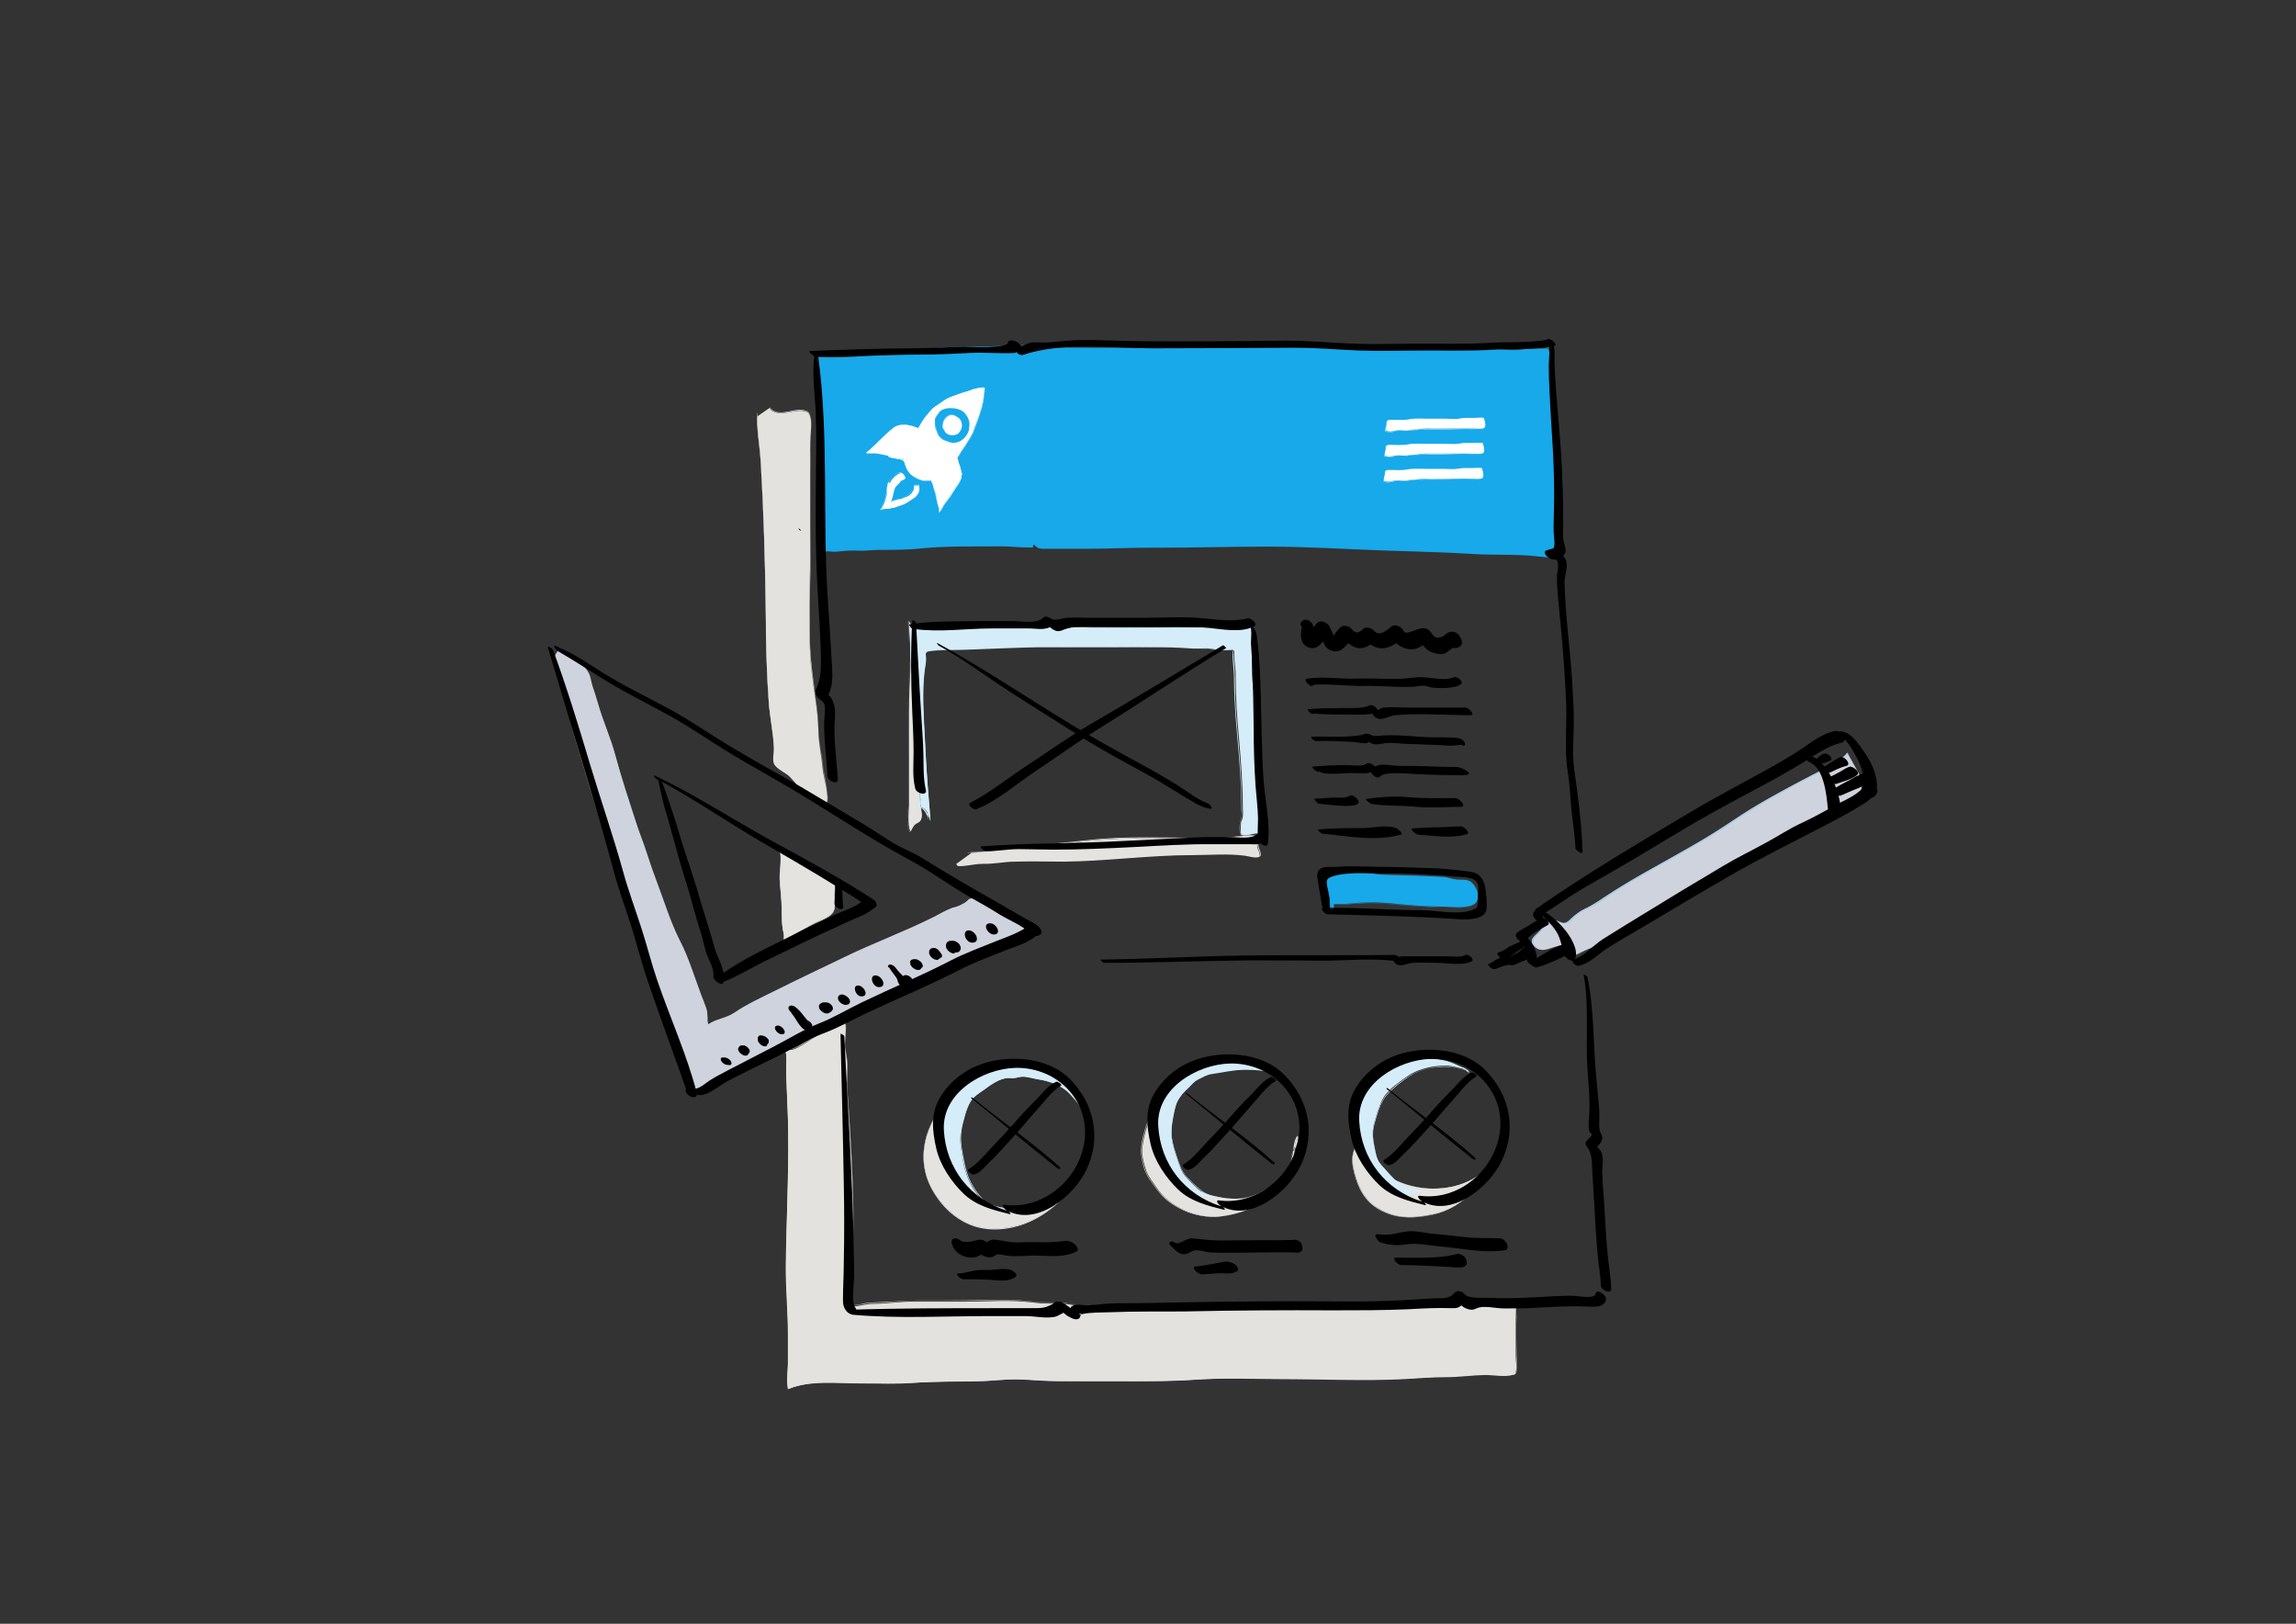 <?xml version="1.0" encoding="UTF-8"?>
<svg id="Ebene_1" xmlns="http://www.w3.org/2000/svg" version="1.1" viewBox="0 0 841.9 595.3">
  <rect x="0" y="0" width="841.9" height="595.3" fill="#333333" stroke="none"/>
  <!-- Generator: Adobe Illustrator 29.1.0, SVG Export Plug-In . SVG Version: 2.1.0 Build 142)  -->
  <defs>
    <style>
      .st0 {
        fill: #9ec9e3;
      }

      .st1 {
        fill: #fff;
      }

      .st2 {
        fill: #e5e3e0;
      }

      .st3 {
        fill: #e4e2df;
      }

      .st4 {
        fill: #17a9ea;
      }

      .st5 {
        fill: #d5ecf9;
      }

      .st6 {
        fill: #cfd3dd;
      }
    </style>
  </defs>
  <g id="gray">
    <g>
      <path class="st3" d="M277.8,152.6c0-.3,0-.7,0-1-.4,5.6.8,11.6,1.1,17.1,1.1,18.6,1.7,37.6,1.9,56.2,0,11,.3,21.4,1.1,32.4.4,5.6,1.6,11.3,1.9,16.9.1,1.8-.7,4,0,5.8.9,2,4.4,3.3,5.9,4.9,3,3.1,8.3,10.5,13.3,10.1,1.3-3.6-1.1-9.7-1.4-13.5-.4-4.4-1.4-8.8-1.5-13.3-.2-9.3-2.5-18.4-3-27.6-.8-13.5,0-27.3,0-40.8v-37.9c0-2.8,1.3-9.8-1.3-10.9-3.8-1.7-10.6,2.8-13.7-1.4"/>
      <path class="st2" d="M277.8,152.6c0-.3,0-.7,0-1,0,0-.1,0-.1,0-.4,5.4.7,10.7,1.1,16.1.4,5.5.6,11.1.9,16.6.5,11.3.8,22.6,1,33.9.2,11.1.2,22.3.8,33.4.2,2.8.3,5.5.6,8.2.3,2.7.7,5.4,1.1,8.1.3,2.6.8,5.3.5,8-.2,1.8-.4,3.6,1,5,1.5,1.5,3.5,2.2,5,3.6,1.4,1.3,2.5,2.8,3.8,4.2,2.4,2.6,5.8,6.3,9.7,6.1,0,0,0,0,0,0,.6-1.8.4-3.8,0-5.7-.4-2.2-1-4.4-1.3-6.7-.4-2.7-.7-5.4-1.1-8.1-.5-3.1-.6-6.2-.8-9.4-.4-5.8-1.4-11.6-2.2-17.4-.8-6.1-1-12.2-1.1-18.3,0-6.1.1-12.1.3-18.2.1-6.1.2-12.2.2-18.3v-18.6c0-5.1-.2-10.3.2-15.4.1-1.8.3-3.6,0-5.3-.2-1.2-.6-2.4-1.8-2.8-3.5-1.3-7.3,1.3-10.9.4-1-.3-1.8-.8-2.4-1.6,0,0-.2,0-.1.1,2.2,2.9,6.1,1.7,9.2,1.2,1.5-.2,4-.6,5.1.7,1.1,1.2,1,3.3,1,4.9,0,1.6-.2,3.2-.3,4.8-.1,2.6,0,5.2,0,7.8v17.7c0,5.7,0,11.5,0,17.2,0,5.8-.2,11.6-.3,17.3,0,5.6-.1,11.3.2,16.9.3,5.6,1.1,11.1,1.8,16.7.4,2.8.8,5.6,1,8.5.2,2.8.2,5.7.6,8.5.3,2.8.9,5.7,1.2,8.5.2,2,.6,4,1,6,.4,2.1.9,4.2.8,6.3,0,.5,0,1-.2,1.5-.1.6-.3.6-.9.5-1,0-2-.4-2.9-.9-3.5-1.9-6-5.2-8.6-8.1-1.1-1.2-2.3-2.1-3.7-3-.8-.5-1.7-1.1-2.4-1.8-1-1-1.2-2.2-1.1-3.5,0-1.1.3-2.2.2-3.4,0-1.5-.2-2.9-.4-4.4-.3-2.8-.8-5.6-1.1-8.5-.7-5.6-.9-11.2-1.1-16.8-.2-5.7-.3-11.4-.4-17.2-.1-11.5-.3-23.1-.8-34.6-.2-5.7-.5-11.4-.8-17.1-.2-2.9-.3-5.7-.5-8.6-.2-2.7-.6-5.5-.8-8.2-.1-1.3-.2-2.6-.2-4,0-.7,0-1.3,0-2,0,0,0-1,0-1-.2,0-.1.5-.1.7,0,0,.1,0,.1,0h0Z"/>
    </g>
    <g>
      <path class="st2" d="M285.2,311.2c1.9.5.7,8.5.7,10,.1,4.4.8,8.7.8,13.2,0,2.8,0,5.1.6,7.7.3,1.4-.2,2.9.2,4.2,1.4-2.3,3.8-3.8,6.1-5,2.3-1.2,4.4-2.7,6.8-3.7,1.7-.7,3.7-1.5,4.9-3.1,1.2-1.6.7-3.8.7-5.9,0-1.8.3-3.8,0-5.5-.3-1.9-1.4-2-3.1-2.7-2.4-.9-5.1-2.2-7.3-3.5-2.2-1.2-3.7-3.1-5.8-4.2"/>
      <path class="st2" d="M285.2,311.2c1.2.4,1,3.2,1,4.2,0,1.6-.2,3.3-.3,4.9-.2,2.4.2,4.9.4,7.3.3,3.1.3,6.2.4,9.3,0,1.5.2,3.1.5,4.6.2.9.3,1.7.2,2.6,0,.8,0,1.5.1,2.3,0,0,0,0,.1,0,2.2-3.4,6.1-5,9.4-6.9,1.6-.9,3.3-1.6,5-2.4,1.3-.6,2.7-1.4,3.5-2.6.8-1.3.7-3,.6-4.5,0-1.9.2-3.9,0-5.8,0-1.1-.2-2.2-1.2-2.8-.4-.3-.9-.4-1.4-.6-.9-.3-1.8-.7-2.7-1.1-2.1-.9-4.2-1.9-6.1-3.2-1.7-1.2-3.1-2.7-4.9-3.7,0,0-.2,0,0,.1,1.4.8,2.6,1.8,3.8,2.8,1.3,1,2.7,1.8,4.2,2.5,1.5.8,3.1,1.5,4.6,2.1,1,.4,2.6.7,3.2,1.7.8,1.3.5,3.4.4,4.8,0,1.6,0,3.1,0,4.7,0,1.9-.7,3.3-2.3,4.4-1.3.9-2.7,1.3-4,2-1.6.7-3.1,1.7-4.6,2.6-1.3.8-2.6,1.4-3.9,2.2-1.2.8-2.3,1.8-3.2,2.9-.4.5-.5.6-.5-.1,0-.4,0-.8,0-1.2,0-.7,0-1.4,0-2.2-.7-3.5-.5-7-.7-10.6-.2-3.5-.8-7-.7-10.4,0-1.9.3-3.9.3-5.8,0-1,.2-3.7-1.1-4.1,0,0-.1,0,0,.1h0Z"/>
    </g>
    <g>
      <path class="st3" d="M287.5,385.3c.2,0,.4,0,.6,0,.5,2.5.1,5.5.2,8.1.2,7.4.7,14.8.7,22.3.2,16.4-.7,32.7-.9,49,0,8.3.8,16.5.8,24.8v10.6c0,2.7-.6,6.5,0,9.2,7.9-3.3,17.6-2.1,26.1-2.1s13.2.3,19.7-.2c8-.6,15.9-.4,23.9-.6,5,0,9.9-.9,14.9-.7,4.9.2,9.8.7,14.8.7,8.5,0,17,0,25.5,0s16.7,0,25.1-.6c10-.7,20.3-.2,30.3-.2,15.2,0,30.7.8,45.9,0,5.1-.3,10-.7,15.1-.7,4.9,0,9.5-.7,14.4-.8,2.9,0,7.2.8,10,0,1.2-.3.9,0,1.2-1.1.5-1.7,0-4.1,0-5.9,0-4.5,0-8.9,0-13.4s.4-5,0-7.1c-2.8,1.3-7.5.5-10.5.5s-3.9,0-5.9,0c-2.7,0-5.3.7-8,.8-12.5.5-25.2,0-37.8,0s-9.2-.1-13.8,0c-5.3.1-10.6,1.3-15.9,1.6-5.4.3-11,0-16.5,0s-11.6.3-17.3-.6c-5-.8-10.6-.2-15.7-.2s-6.7,0-10.1,0c-3.4,0-7.2.5-10.5-.2-3.3-.6-6.4-.6-9.8-.6-2.9,0-5.6-.5-8.5-.7-6.9-.6-14.1,0-21,0s-13.4,0-20.1,0c-4.8,0-9.5.8-14.3.8-1.9,0-3.2.4-5,.7-2,.4-2.6.2-3-1.8-.6-2.8-.1-6.9,0-9.7,0-5.9.8-11.7.8-17.6-.1-16.6-1-33.1-2.3-49.6-.2-3,0-6,0-9,0-2.6-.4-4.8-.8-7.3-.3-1.8,1.2-8.4-.5-9.6-3.3,2.1-6.9,4.2-10.4,6-1.5.8-8.4,6.2-9.9,4.5"/>
      <path class="st3" d="M287.5,385.3c1.3.2.8,4.7.8,5.7,0,2,0,4,.1,6.1.2,4.1.3,8.1.5,12.2.3,8.3.2,16.7,0,25-.2,8.3-.5,16.7-.6,25-.2,8.3.3,16.5.6,24.8.2,4.6.1,9.2.1,13.8s-.8,7.7.1,11.3c0,0,0,0,.1,0,8.5-3.5,18.1-2.1,27.1-2.1,5,0,10.1.2,15.1,0,5.1-.2,10.2-.5,15.3-.6,5.1,0,10.2,0,15.3-.3,4.9-.3,9.8-.7,14.7-.4,5.1.3,10.2.5,15.3.5,5.1,0,10.3,0,15.4,0,10.1,0,20.3.2,30.4-.5,10-.7,20-.3,30.1-.3,10.2,0,20.4.3,30.6.3,5.1,0,10.2,0,15.3-.3,5-.2,10.1-.7,15.1-.8,5,0,9.9-.6,14.9-.8,3.7-.1,7.4.8,11.1,0,.9-.2,1-.2,1.2-1.2.4-1.9,0-3.8,0-5.7-.1-5-.2-10.1,0-15,0-1.9.3-3.8-.1-5.7,0,0,0,0-.1,0-2.3,1-4.9.8-7.4.6-2.6-.2-5.3-.1-7.9-.1-2.9,0-5.7.6-8.6.8-3,.2-6,.2-9,.2-12.2.1-24.5-.2-36.7-.3-3.1,0-6.1,0-9.2.2-2.8.2-5.7.7-8.5,1-6.1.8-12.1.6-18.3.4-6-.1-12.1.3-18.1-.3-2.8-.3-5.6-.7-8.4-.7-2.9,0-5.8.2-8.7.2-3.1,0-6.1,0-9.2,0-2.8,0-5.6.2-8.3.2-2.8,0-5.4-.7-8.2-.9-2.9-.2-5.8,0-8.7-.2-2.9-.3-5.8-.7-8.8-.8-2.9-.1-5.8,0-8.7,0-6,.1-12,.2-18,.2-6,0-12-.1-18,.4-2.9.2-5.8.2-8.6.4-1.2.1-2.4.4-3.6.7-1.5.3-2.4.2-2.8-1.4-.7-2.4-.4-5.1-.2-7.6.1-2.7.2-5.4.4-8.1.4-6.1.6-12.2.5-18.3-.2-12.3-.9-24.5-1.7-36.8-.2-3-.5-5.9-.6-8.9,0-2.9.2-5.9,0-8.8-.2-2.1-.8-4.2-.7-6.4,0-1.8.3-3.5.3-5.3,0-1,0-2.4-.8-3.1,0,0,0,0,0,0-2.4,1.5-4.8,3-7.3,4.4-1.5.9-3.1,1.6-4.6,2.6-1.3.9-2.6,1.7-4,2.5-1,.6-3.3,2-4.4,1.1,0,0-.2,0-.1.1.7.7,1.9.2,2.7-.1,1.8-.7,3.4-1.8,5-2.9,1.6-1,3.1-1.9,4.8-2.8,1.4-.8,2.8-1.6,4.1-2.4.7-.4,1.4-.9,2.1-1.3.5-.3,1.4-1.2,1.9-.7.6.6.5,2.1.5,2.9,0,1.1-.1,2.1-.2,3.2-.2,2.1,0,3.8.3,5.8.5,3.4.3,6.7.3,10.1,0,3.5.4,6.9.6,10.4,1,14,1.7,28.1,1.8,42.1,0,6.6-.5,13.2-.9,19.7-.1,2.7-.5,5.5.1,8.2.3,1.4.9,2.2,2.4,2,1.3-.2,2.5-.5,3.8-.7,1.9-.2,3.8-.1,5.7-.2,3.3-.2,6.6-.6,10-.7,7,0,14.1,0,21.1,0,6.7,0,13.3-.5,20,0,3.3.3,6.6.8,10,.7,3.2,0,6.3.2,9.5.7,3.1.5,6.3,0,9.4,0,3.5,0,7,0,10.6,0,3.3,0,6.6-.3,9.9-.2,3.2,0,6.3.6,9.5.9,6.9.6,14,.1,20.9.3,3.3,0,6.7.1,10-.1,3.2-.2,6.3-.8,9.5-1.1,7.1-.8,14.4-.4,21.5-.4,6.9,0,13.9.2,20.8.2,3.5,0,7.1,0,10.6,0,3.3,0,6.5-.4,9.7-.8,3.2-.4,6.6-.3,9.8-.1,2.5.1,5,.5,7.5,0,.3,0,1.2-.5,1.4-.4.6.2.4,1.5.5,2,0,1.5-.1,3-.2,4.5,0,3.4,0,6.9,0,10.3s0,3.1,0,4.7c.1,1.5.3,3.1,0,4.6-.2,1.1-1,1.1-2,1.3-1.6.2-3.2.1-4.7,0-6.3-.5-12.5.5-18.7.6-7,0-13.9.7-20.9,1-13.8.4-27.6-.1-41.4-.2-6.9,0-13.8-.3-20.7-.2-6.9.1-13.7.7-20.6.9-6.9.1-13.9,0-20.8,0-6.9,0-13.8.2-20.7,0-3.5-.1-7-.4-10.5-.6-3.5-.1-6.9,0-10.3.3-6.8.5-13.7.3-20.5.5-7,.1-14,.7-21,.6-6.2,0-12.5-.3-18.7-.3-2.9,0-5.8,0-8.7.5-1.3.2-2.6.5-3.9.9-.6.2-1.1.4-1.7.6-1.2.3-1-.8-1-1.8-.2-2.9.2-5.8.2-8.6s0-7.1,0-10.6c0-6.9-.7-13.7-.8-20.5,0-7.1.2-14.2.4-21.3.4-14,.7-28,.1-42-.1-3.3-.3-6.5-.4-9.8,0-3,.3-6-.2-8.9,0,0,0,0,0,0-.2,0-.4,0-.6,0,0,0,0,.1,0,.1h0Z"/>
    </g>
    <g>
      <path class="st2" d="M334.6,230.1c.2,0,.4,0,.7,0,.3,1,.3,1.9,0,2.9-.3,2.7-.3,5.4,0,8.1.3,7.1.5,14.1.8,21.2.3,6.8.4,13.5.8,20.3.2,4.2,0,8.5.6,12.6.3,1.9,1.2,4.6-.3,6-.5.5-1.3.6-1.8,1.1-.7.7-.9,1.7-1.5,2.5-1.3-1.8-.6-8.4-.6-9.7,0-6,0-11.9,0-17.9,0-10.8-.2-21.6.6-32.4.4-5.8-.6-11.4-.6-17.2"/>
      <path class="st2" d="M334.6,230.2c1.1,0,.9,1.4.7,2.2-.1.6-.2,1.1-.3,1.7-.1,1.3-.2,2.7-.1,4,0,2.7.3,5.3.4,8,.2,5.5.4,11.1.6,16.6.2,5.5.4,11,.6,16.5.1,2.7.3,5.4.3,8.1,0,2.7,0,5.4.4,8,.3,1.7,1.2,4.3-.2,5.8-.7.7-1.7.9-2.3,1.7-.3.4-.4.8-.6,1.2,0,.1-.2.6-.4.7,0,.2-.1.2-.2,0,0-.1-.1-.2-.2-.4-.5-1.4-.5-3.1-.5-4.6,0-1.4.1-2.8.2-4.2.2-5.1,0-10.3,0-15.4,0-5.4,0-10.8,0-16.2,0-6.1.1-12.2.6-18.3.4-6-.5-11.9-.5-17.9,0,0-.1,0-.1,0,0,5.6,1,11.2.6,16.9-.4,5.7-.6,11.4-.6,17.1,0,5.8,0,11.6,0,17.5s.2,10.9,0,16.3c0,1.6-.2,3.3-.2,4.9,0,1.4,0,3.3.8,4.6,0,0,0,0,.1,0,.7-1,1-2.2,2.1-2.9.8-.5,1.4-.7,1.8-1.5.7-1.4.1-3.2-.1-4.7-.4-2.7-.5-5.4-.5-8,0-2.7-.1-5.3-.3-7.9-.5-10.8-.8-21.6-1.2-32.4-.1-3-.3-6-.4-9.1,0-1.5,0-2.9.1-4.4.1-1.4.6-2.5.2-3.9,0,0,0,0,0,0-.2,0-.4,0-.7,0,0,0,0,.1,0,.1h0Z"/>
    </g>
    <g>
      <path class="st2" d="M356.2,312.7c-.5,0-.9,0-1.4,0,4.8,0,9.8-1,14.5-1.5,9.8-1.1,19.7-1.8,29.5-2.9,10.7-1.2,21.5-1,32.2-1s12.3.4,18.4,0c3.7-.2,7.8-1.6,11.6-.7.5,1.2-.2,2.6,0,3.8.2,1.3,1.3,2.4.7,3.8-1.8.5-3.7-.3-5.4-.5-6.2-.8-12.7-.2-18.9-.2-15.7,0-31.4,2.2-47.1,2.4-6,0-12-.2-18,0-4,0-7.8.9-11.8.8-2.6,0-4.9.6-7.4.8-.9,0-2.3.4-2.4-.8"/>
      <path class="st2" d="M356.2,312.6c-.5,0-.9,0-1.4,0,0,0,0,.1,0,.1,3.5,0,7-.5,10.5-1,3.7-.5,7.4-.9,11-1.2,7.4-.7,14.8-1.3,22.2-2.2,7.7-.9,15.4-1,23.1-1,3.7,0,7.5,0,11.2,0,3.8,0,7.5.2,11.3.2,1.8,0,3.7,0,5.5-.2,1.6-.1,3.2-.4,4.9-.7,1.8-.3,3.6-.5,5.4-.3.8,0,1.3.1,1.3,1,0,.3,0,.7,0,1,0,.7-.2,1.5,0,2.2.2.7.5,1.3.7,1.9.1.5.3,1.3-.3,1.5-.4.2-1.1,0-1.5,0-1.7-.1-3.4-.6-5.1-.8-3.6-.3-7.2-.2-10.8-.1-7.4.2-14.8.2-22.3.7-7.6.5-15.1,1.1-22.7,1.5-7.5.4-14.9.2-22.4.2-3.7,0-7.4.2-11.1.6-1.8.2-3.6.2-5.4.3-1.6,0-3.2.3-4.8.5-.9.1-1.9.3-2.8.3-.7,0-1.6.1-1.8-.8,0,0-.2,0-.1,0,.2,1,1.2,1,2,.9,1.8-.2,3.5-.5,5.3-.7,2.1-.3,4.2-.1,6.3-.3,2-.2,4-.4,6.1-.6,4.2-.3,8.5-.1,12.8,0,4.2,0,8.5,0,12.7-.1,8.5-.3,17-1.1,25.5-1.7,8.4-.5,16.8-.6,25.2-.7,2.3,0,4.6,0,6.9,0,1.2,0,2.4.2,3.6.4,1,.2,1.9.4,2.9.5.5,0,1.6.2,2-.1.4-.3.1-1.5,0-1.8-.3-1-.8-1.8-.7-2.8,0-1,.3-1.9,0-2.9,0,0,0,0,0,0-3.1-.7-6.1,0-9.2.4-3.5.5-7.1.5-10.6.4-7.2-.1-14.3-.2-21.5-.2-7.1,0-14.2.2-21.2,1-7.1.8-14.2,1.4-21.3,2.1-3.9.4-7.7.7-11.6,1.3-1.9.3-3.9.6-5.8.8-1,.1-2.1.2-3.1.2-.4,0-.9,0-1.3,0-.9,0,.6.1.7.1,0,0,0-.1,0-.1h0Z"/>
    </g>
    <g>
      <path class="st2" d="M349.3,398.4c0,1.1-1.2,2.2-1.7,3.2-1.1,2.2-1.6,4.6-2.4,6.8-1.3,3.6-1.7,7.7-1.2,11.6.7,5.4,4.3,10.8,8.5,14.1,3.8,2.9,7,6.3,11.6,7.8,4.5,1.5,9.2,1.3,13.8,1.2,4.4,0,8.9-1.6,12.2-4.5,4.9-4.2,8.7-11.2,8.7-17.7-1.3,2-1.1,4.9-2.1,7.2-1.8,4.2-4,8-7.2,11.2-6.6,6.5-14,10.7-23.6,11.1-10.4.5-18.2-4.9-23.5-13.4-3.5-5.6-4.5-12-3.1-18.5,1.3-6.2,4.6-10.9,7.8-16.3"/>
      <path class="st2" d="M349.2,398.4c-.1.8-.6,1.5-1.1,2.2-.5.7-.8,1.4-1.2,2.1-.7,1.7-1.1,3.4-1.7,5.1-1.1,3.4-1.8,6.8-1.6,10.4.4,6.3,3.9,12.1,8.8,16,2.6,2,5,4.3,7.8,6,3,1.8,6.4,2.6,9.9,2.9,6.7.5,13.9.3,19.4-4,5.4-4.3,9.1-11.3,9.2-18.2,0,0,0-.1-.1,0-.9,1.5-1.1,3.2-1.4,4.9-.4,1.9-1.2,3.7-2.1,5.4-1.8,3.4-4,6.4-6.8,9.1-5.2,4.9-11.6,8.6-18.7,9.7-6.8,1-13.7-.2-19.3-4.3-5.8-4.3-10.2-11-11.3-18.1-.7-4.5,0-9.2,1.6-13.5,1.6-4.2,4.2-8,6.5-11.8,0,0,0-.2-.1,0-1.9,3.2-4,6.3-5.6,9.7-1.5,3.2-2.4,6.5-2.7,10-.6,7.1,2,13.7,6.4,19.1,3.7,4.5,8.7,7.9,14.4,9.1,6.1,1.3,12.8.2,18.4-2.4,5.8-2.7,11.3-7.1,15-12.4,1-1.5,1.9-3,2.7-4.6.7-1.5,1.4-2.9,1.7-4.6.2-.8.3-1.7.5-2.5,0-.4.2-.7.3-1.1,0-.3.2-.5.3-.7,0-.2.1-.6.2-.3.1.3,0,.9,0,1.2,0,.4,0,.9-.2,1.3-.1.9-.4,1.8-.6,2.7-2.1,6.9-7.2,13.3-14.1,15.5-3.7,1.2-7.6,1.1-11.4,1-4.1-.1-8.2-.8-11.8-3-3-1.8-5.7-4.2-8.4-6.5-2.8-2.3-5-5.3-6.5-8.6-1.6-3.6-2-7.5-1.5-11.4.3-2,.8-3.9,1.4-5.8.6-1.8,1.1-3.6,1.8-5.4.6-1.4,1.9-2.6,2.1-4.1,0,0-.1-.1-.1,0h0Z"/>
    </g>
    <g>
      <path class="st2" d="M426.4,401.5c-3.1,2.6-2.8,6.6-3.6,10.2-.9,4.1-1.1,8,1.3,11.6,1.9,2.9,4.6,6.7,7.7,8.3,3.8,2,7.4,5.2,11.6,6.4,4.3,1.2,9,1.9,13.4,1.2,4.1-.7,7.7-3.1,11.2-5.2,2.9-1.7,5.5-5.1,6.2-8.4.6-2.9.2-6.6,1.8-9.1.1,2.8-1.5,5-2.2,7.5-.5,2-.4,2.5-1.5,4.4-.8,1.5-1.7,2.9-2.5,4.4-4.6,8.4-13.2,12.1-22.4,13.2-8.3,1-18.8-3.6-23.3-10.6-1.4-2.2-2.9-3.7-3.8-6.2-.9-2.7-1.8-5.9-1.4-8.8.7-5.3,2.7-11.8,6.1-15.8"/>
      <path class="st2" d="M426.4,401.4c-2.3,1.9-2.8,4.7-3.2,7.5-.5,3.1-1.4,6.2-1,9.5.4,3.1,2.1,5.6,4,8.1,1,1.3,2.1,2.6,3.4,3.7,1.1,1,2.4,1.6,3.7,2.3,2.9,1.7,5.5,3.8,8.7,5.1,3.3,1.3,7.3,1.9,10.8,1.9,3.6,0,6.9-.8,10.1-2.5,1.6-.8,3.1-1.8,4.6-2.7,1.3-.8,2.6-1.7,3.6-2.9,2.1-2.3,3.1-5,3.4-8.1.2-1.7.2-3.4.7-5,.1-.4.3-.8.4-1.2.2-.4.2-.6.2-.1,0,.9-.3,2-.7,2.9-.6,1.5-1.3,3-1.7,4.6-.3,1.4-.7,2.7-1.4,4-1.7,3-3.3,6.2-5.7,8.8-4.2,4.5-10,7-15.9,8.1-3,.6-5.9.8-9,.4-3.1-.5-6-1.5-8.8-2.9-2.6-1.4-5.1-3.2-7.1-5.4-1-1.1-1.8-2.4-2.7-3.6-1.1-1.5-2.2-3-2.8-4.8-.6-1.7-1.1-3.5-1.3-5.3-.2-1.9,0-3.8.3-5.6.6-3.3,1.6-6.5,3.1-9.5.7-1.4,1.6-2.8,2.6-4,0,0,0-.2-.1-.1-2.2,2.7-3.7,5.9-4.7,9.2-1,3.4-1.9,7.1-1.3,10.6.3,1.9.8,3.9,1.6,5.7.8,1.8,2,3.2,3.1,4.8,1.8,2.6,3.9,4.9,6.6,6.6,5.4,3.6,11.9,5.3,18.3,4.3,6.5-.9,12.9-3.3,17.6-8.1,1.3-1.3,2.4-2.8,3.4-4.4.6-1.1,1.2-2.2,1.8-3.2.6-1,1.2-1.9,1.6-3,.7-1.5.8-3.3,1.4-4.8.8-2,1.7-3.8,1.7-5.9,0,0,0-.1-.1,0-1.4,2.3-1.3,5.1-1.6,7.6-.3,3.2-1.8,6-4.1,8.2-1.1,1.1-2.4,1.8-3.7,2.6-1.3.8-2.7,1.6-4.1,2.4-3.1,1.6-6.3,2.3-9.8,2.3-3.4,0-6.9-.6-10.1-1.7-3-1-5.5-3-8.2-4.6-1.2-.7-2.5-1.3-3.6-2.1-1.2-.9-2.3-1.9-3.3-3.1-1.9-2.2-4-4.9-4.8-7.8-.9-3.4,0-6.7.5-10.1.5-3.1.8-6.3,3.3-8.4,0,0,0-.1-.1,0h0Z"/>
    </g>
    <g>
      <path class="st2" d="M495.9,410c0,5.1.5,9.1,3.8,13.3,5,6.4,12.9,10.9,21,12.1,6.4,1,14.5,0,20-3.5,2.3-1.5,4.8-3.2,6.5-5.3,1.3-1.7,1.3-4,2.5-5.5-3.8,10.7-12.5,21.6-24,24-7.7,1.7-14.7,1.9-21.4-2.8-4.2-3-6.3-7.4-7.6-12.3-1.5-5.7-.7-8.1,2.3-13.1"/>
      <path class="st2" d="M495.8,409.9c0,2.5,0,5,.7,7.4.6,2.4,1.9,4.5,3.4,6.4,3.3,4,7.6,7.2,12.3,9.3,9.3,4.1,20.9,3.9,29.5-1.8,2.1-1.4,4.6-3,5.9-5.3.6-1,.8-2.2,1.2-3.3.1-.3.3-.7.5-1,.2-.3.2-.5,0,0-.2.6-.5,1.2-.7,1.8-2,4.8-4.9,9.3-8.5,13.1-3.6,3.7-7.9,6.7-12.9,8.2-5.2,1.5-11.2,2.2-16.5.7-5.5-1.5-10-5.3-12.3-10.5-1.1-2.4-1.9-5.1-2.3-7.7-.3-2.4,0-4.6,1-6.8.5-1.2,1.2-2.3,1.8-3.4,0,0,0-.2-.1,0-1.3,2.2-2.6,4.5-2.9,7-.3,2.7.4,5.4,1.2,8,.8,2.6,2,5.2,3.7,7.3,1.9,2.4,4.4,4.1,7.2,5.3,5.6,2.4,11.7,2,17.5.7,5.5-1.2,10.3-4.2,14.2-8.1,4.5-4.5,7.8-10.1,10-16,0,0,0-.1-.1,0-.6.8-.9,1.7-1.2,2.7-.4,1.3-.9,2.4-1.8,3.5-1.7,1.9-3.9,3.4-6.1,4.8-4,2.5-8.9,3.5-13.6,3.7-9.6.3-19.2-3.6-25.7-10.8-1.9-2.1-3.4-4.3-4.2-7-.8-2.5-.9-5.2-.9-7.8,0,0-.1,0-.1,0h0Z"/>
    </g>
  </g>
  <g id="colour">
    <g>
      <path class="st4" d="M299,131.1c0,2.7.5,5.4.7,8.1.2,2.1.5,4.2.5,6.2,0,1.4-.2,2.8,0,4.2.3,1.6.3,3,.3,4.6,0,1.5.4,2.8.5,4.3,0,1.7,0,3.5,0,5.2,0,2.1.4,4.2.5,6.3,0,1.4,0,2.7,0,4.1,0,1.1.3,2,.5,3.1.4,3.9-.2,7.8.3,11.7.3,2.5,0,5.2,0,7.7s0,4.5,0,6.8c-.5-1.8,2.1-1.2,3.2-1.1,1.7,0,3.3-.3,5-.4,2.1-.1,4.2,0,6.3,0,2-.1,3.9-.3,5.9-.3,5.3,0,10.4,0,15.7-.6,9.7-.9,19.4-.6,29.1-.7,3,0,6,.4,9,.4s1.9.3,2.6-1.1c.6.5.9,1,1.6,1.3,1,.4,2.1.3,3.1.3,4.7,0,9.5,0,14.2,0,8.9,0,17.7-.5,26.6-.4,13.5,0,26.9-.4,40.3-.4,13.9,0,28,.9,41.9,1.4,11.1.4,22.2.6,33.3,1.3,7.6.5,15.3,0,22.9.8,2.6.3,5.5.3,7.9,1.3.3-1.1,0-2.6,0-3.7v-6.6c0-5.2.4-10.4.4-15.6s-.2-3.8,0-5.6c.3-1.7.4-3.4.3-5.1,0-1.5-.4-3-.4-4.5,0-2.4-.4-4.8-.4-7.2,0-1.3-.2-2.5-.3-3.8-.2-1.2,0-2.4-.2-3.6-.3-1.7-.3-3.2-.3-4.9,0-1.7-.7-3.3-.9-5-.1-1.8,0-3.4-.3-5.1-.2-1.1-.2-2.2-.4-3.4-.2-.8-.2-2.9-.9-3.3-.3-.2-1,0-1.3,0-1,0-2,0-3,0-1.9,0-3.6.1-5.5.4-3.8.5-7.6-.3-11.4-.4-3,0-5.8.5-8.8.4-2.4,0-5,.4-7.3,0-1.7-.3-3.3-.3-5-.3-9.7,0-19.4,0-29.2,0-2.6,0-5.1-.4-7.7-.4-3.8-.1-7.6,0-11.3,0h-75.4c-10.7,0-21.5-.3-32.2,0-2.4,0-4.8.5-7.2.5-2.2,0-4.5,0-6.7,0-5.4,0-10.7.5-16.1.8-5,.2-10.1.7-15.1,1.1-4.9.4-9.9.9-14.8,1.1-3.9.1-7.8,0-11.7,0"/>
      <path class="st4" d="M298.9,131.1c0,5.6,1.3,11.1,1.2,16.6,0,1.3.3,2.5.4,3.8.1,1.4,0,2.8.2,4.2.4,2.8.2,5.5.3,8.3.1,2.8.5,5.5.4,8.3,0,2.6.6,5.1.6,7.8,0,2.9-.1,5.8.2,8.7.3,2.7,0,5.5,0,8.2,0,1.3,0,2.6,0,3.9,0,.3,0,.8,0,1,.2.9,0,.3.5,0,.5-.2,1.1-.2,1.6-.1,2.3.1,4.4-.3,6.7-.4,2.8-.1,5.5,0,8.2-.2,2.7-.2,5.4-.1,8.2-.2,5.7,0,11.4-.7,17.2-1,5.8-.3,11.7-.3,17.5-.2,2.9,0,5.7,0,8.6.1,1.4,0,2.8.2,4.2.3.9,0,2.1.2,3,0,.5,0,.6-.3.9-.6.5-.3.3-.4.9,0,.4.3.6.5,1,.7.8.4,1.8.3,2.7.3,1.5,0,3,0,4.5,0,5.9,0,11.8,0,17.7,0,5.8-.1,11.6-.3,17.4-.3,11.8,0,23.6-.2,35.4-.4,11.7-.1,23.4.2,35.1.8,11.6.5,23.2.9,34.8,1.3,5.8.2,11.6.7,17.4.8,5.8.1,11.6,0,17.3.6,2.7.2,5.4.3,7.9,1.3,0,0,0,0,0,0,.2-1,.1-1.9,0-2.9,0-1.4,0-2.9,0-4.4,0-3,0-5.9.1-8.9.1-3,.3-5.9.3-8.9,0-1.3,0-2.6,0-3.9,0-1.4.2-2.7.4-4.1.3-2.8-.2-5.5-.3-8.3,0-2.8-.2-5.6-.5-8.4-.2-2.7-.5-5.5-.7-8.2,0-1.2,0-2.5-.1-3.7-.2-1.4-.7-2.7-.8-4-.2-2.6-.2-5.2-.6-7.8-.1-1-.1-3.4-1-4-.5-.3-1.4,0-1.9,0-1.4,0-2.9,0-4.3,0-2.8.1-5.6.6-8.4.4-2.9-.2-5.7-.6-8.5-.5-2.8.1-5.6.4-8.4.5-1.3,0-2.7.1-4,0-1.4,0-2.8-.4-4.2-.5-2.9-.2-5.8,0-8.7,0-5.9,0-11.9,0-17.8,0-2.9,0-5.8,0-8.8-.2-2.9-.2-5.8-.4-8.7-.3-11.9,0-23.8,0-35.6,0h-35.9c-12,0-24-.2-36-.1-5.8,0-11.6.6-17.3.5-5.9,0-11.7.3-17.5.7-5.9.4-11.8.8-17.8,1.3-5.8.5-11.6,1.1-17.4,1.1-2.8,0-5.7,0-8.5,0,0,0,0,.1,0,.1,4.4,0,8.9.2,13.3,0,4.4-.2,8.8-.6,13.2-1,8.9-.7,17.9-1.4,26.9-1.8,4.3-.2,8.7.1,13-.2,4.4-.3,8.8-.5,13.3-.5,9.1,0,18.2.1,27.3.1h53.8c9,0,18-.1,27,0,4.4,0,8.7.5,13.1.5,4.5,0,9,0,13.5,0,4.3,0,8.6,0,13,0,2,0,4,.2,6,.5,2.1.2,4.3,0,6.4,0,2.1,0,4.1-.3,6.2-.4,2.3-.1,4.5,0,6.7.2,2.1.2,4.1.4,6.2.2,2.2-.2,4.3-.5,6.6-.5,1,0,2,0,3,0,1.1,0,1.6.2,1.9,1.4.3,1.6.4,3.2.6,4.8.3,2,.2,4.1.4,6.1.1.9.4,1.8.6,2.7.3,1.3.2,2.5.3,3.8,0,2,.3,4,.4,6,.1,2.1.3,4.3.5,6.4.1,2.1.2,4.1.4,6.2.2,2.2.5,4.3.3,6.6-.2,2-.5,3.8-.4,5.8,0,2.1,0,4.1,0,6.2-.1,4.5-.3,9-.3,13.5s0,4,0,6c0,.3.1,1,0,1.3-.4.9-.8.4-1.4.2-.9-.3-1.9-.4-2.8-.5-4.3-.5-8.6-.7-12.8-.8-4.4,0-8.9,0-13.3-.3-4.5-.3-8.9-.5-13.4-.7-9-.3-18-.5-26.9-.9-8.9-.4-17.8-.9-26.7-1.1-9.1-.2-18.2,0-27.2.1-9.1.1-18.2.1-27.2.2-9.1.1-18.1.4-27.2.4-2.2,0-4.4,0-6.6,0-1,0-2,0-3,0-1.5,0-2.3-.6-3.4-1.6,0,0,0,0-.1,0-.6,1.2-1.4,1.1-2.6,1.1-1.5,0-3-.1-4.5-.2-2.9-.2-5.9-.2-8.8-.2-5.8,0-11.7,0-17.5.2-5.7.2-11.4.9-17.2,1-5.6.1-11.3.3-16.9.4-2.5,0-4.9.5-7.4.4-1,0-2.1,0-1.8,1.3,0,0,.1,0,.1,0,0-2.4,0-4.9,0-7.3,0-2.3.2-4.6,0-6.9-.5-4.6.1-9.1-.6-13.7-.4-2.4,0-4.8-.2-7.2-.2-2.5-.4-4.8-.3-7.3,0-2.2-.4-4.4-.4-6.6,0-2.4-.5-4.8-.4-7.2.1-5.3-1.2-10.6-1.3-15.9,0,0-.1,0-.1,0h0Z"/>
    </g>
    <g>
      <path class="st4" d="M489.1,334c-.2,0-.5-.1-.7-.2-.5-2.5-1.6-5-2.4-7.4-.9-2.9-2.8-5.7,1.7-5.8,2.9,0,5.6-.8,8.5-.9,3.9-.2,7.6.9,11.4,1,7.2.2,14.4.4,21.6.8,1.7.1,3.3.8,5,1,1.5.1,2.9-.2,4.4.4,2.6,1,4.8,6.4,2.2,8.4-2.3,1.8-7.9,1.1-10.5,1.1-6.7,0-13.3-.5-19.9-1.2-6-.6-11.4-.4-17.3.2-1,0-1.9,0-2.9,0-.1,0-2.1,0-1.1,0"/>
      <path class="st4" d="M489.1,334c-.7-.2-.8-.5-.9-1.2-.2-.6-.3-1.1-.5-1.7-.4-1.1-.8-2.3-1.2-3.4-.5-1.4-1.1-2.9-1.4-4.3-.1-.6-.3-1.3.1-1.8.5-.8,1.8-.8,2.6-.8,2.2-.1,4.3-.5,6.5-.7,4.9-.6,9.6.7,14.4.9,5,.2,10,.3,15,.5,2.6.1,5.2,0,7.7.7.9.2,1.8.5,2.8.6,1.2,0,2.5-.1,3.7.2,1.8.4,2.9,2,3.5,3.7.5,1.4.7,3.3-.4,4.5-1.2,1.2-3.3,1.4-4.9,1.4-1.6,0-3.2,0-4.8,0-4.7-.2-9.3-.2-14-.6-5.5-.4-10.8-1.1-16.3-1-2.7,0-5.4.3-8.1.5-1,0-2,0-3,0-.3,0-.9-.1-1.1,0,0,0,0,.1,0,.1,0,0,.2,0,.3,0,0,0,0-.1,0-.1-.4,0-.2,0,0,.1.3,0,.6,0,.8,0,1,0,2.1,0,3.1,0,2.5-.2,5.1-.4,7.6-.5,5.2-.2,10.4.5,15.6.9,2.7.2,5.3.4,8,.5,2.4,0,4.8,0,7.2.2,1.8,0,3.5.2,5.3,0,1.3-.1,2.9-.3,4-1.2,2.3-1.8.9-5.5-.6-7.3-1.3-1.4-2.9-1.6-4.8-1.6-2.5,0-4.8-.9-7.3-1-5.3-.3-10.7-.5-16-.6-2.6,0-5.2,0-7.8-.4-2.6-.3-5.2-.8-7.8-.7-2.8.1-5.6.8-8.5.9-1.2,0-3,0-3.3,1.5-.2,1.3.6,2.8,1,3.9.9,2.6,2,5.2,2.6,7.9,0,0,0,0,0,0,.2,0,.5.1.7.1,0,0,.1-.1,0-.1h0Z"/>
    </g>
    <g>
      <path class="st6" d="M677.4,276c-2.8,3.5-8.8,6-12.6,8-10,5.3-20.3,10.6-29.6,17-13.9,9.5-29.1,16.7-43.3,25.6-3.7,2.3-7,4.9-10.9,6.7-1.2.5-2.1,1.2-3.2,2-.9.6-2.9,2.9-3.9,3.1-1.2.2-2.3-.8-3.5-.9-3-.2-3.8,1.5-5.4,3.5-1.7,2.1-4.9,3.5-2.3,6,2.4,2.3,4.8.9,7.6.1,1.8-.5,3.6-1.2,4.9.7.7,1,0,1.9,1.2,2.4.9.4,3.9-1.4,4.9-1.8,5.2-1.9,9.2-5.4,14-8.1,5.9-3.3,12-6.4,17.8-9.9,5.3-3.2,10.3-6.9,15.8-9.8,4.8-2.5,9.1-5.6,13.7-8.3,3.2-1.9,6.7-3.3,10-5,6.5-3.3,13-6.4,19.5-9.9,4.1-2.2,17.3-6.6,9.8-13.3"/>
      <path class="st0" d="M677.3,276c-2.8,3.5-7.3,5.3-11.2,7.3-4.7,2.4-9.4,4.9-14.1,7.5-4.9,2.7-9.7,5.5-14.4,8.6-4.6,3-9.2,6.1-14,8.9-9.5,5.6-19.3,10.7-28.7,16.4-2.3,1.4-4.6,2.9-6.9,4.4-2.2,1.5-4.3,2.9-6.7,4-1.9.9-3.4,2-4.9,3.4-.6.6-1.3,1.3-2.1,1.7-1.2.5-2.3-.4-3.4-.7-1.6-.4-3.2.2-4.3,1.3-.6.7-1.2,1.5-1.8,2.2-.7.8-1.4,1.4-2.1,2.1-1,1-1.5,2.2-.5,3.4,1.2,1.6,3,2,4.9,1.6,1.1-.2,2.2-.7,3.4-1,1-.3,2.2-.7,3.3-.4.7.2,1.3.7,1.6,1.3.2.5.2,1,.4,1.4.2.5.6.8,1.1.9,1.4,0,2.9-1.1,4.1-1.7,1-.5,2-.8,3-1.3,1.1-.6,2.2-1.2,3.3-1.8,2.2-1.3,4.2-2.8,6.4-4.1,2.4-1.5,4.9-2.8,7.4-4.1,4.9-2.7,9.9-5.4,14.6-8.4,4.6-3,9.2-6,14.1-8.6,4.9-2.6,9.3-5.9,14.2-8.6,2.4-1.3,4.9-2.4,7.4-3.6,2.6-1.3,5.1-2.6,7.7-3.9,4.7-2.4,9.4-4.9,14.1-7.1,2.6-1.3,5.3-2.4,7.7-4,1.8-1.2,3.9-3.2,3.5-5.6-.2-1.4-1.2-2.5-2.2-3.4,0,0-.2,0-.1.1,1.2,1.1,2.3,2.4,2.2,4.1,0,1.3-.9,2.4-1.8,3.3-2.1,2-4.9,3.3-7.6,4.5-3.8,1.8-7.5,3.8-11.3,5.7-4.9,2.4-9.7,5-14.7,7.3-2.5,1.2-4.9,2.4-7.3,3.8-2.2,1.4-4.4,2.8-6.6,4.2-4.5,2.8-9.3,5.2-13.8,8.1-4.5,2.9-8.9,5.8-13.5,8.4-4.8,2.7-9.7,5.1-14.3,7.9-2.1,1.3-4,2.7-6.1,3.9-1,.6-2.1,1.2-3.2,1.8-1,.5-2,.9-3,1.3-1.1.5-4.1,2.7-4.9,1.1-.2-.4-.2-.9-.3-1.4-.1-.3-.3-.6-.6-.9-.5-.5-1.1-.8-1.8-.8-2,0-4,1-5.9,1.5-1.1.3-2.3.3-3.3-.2-1.1-.6-2.5-1.8-2-3.2.3-.9,1.1-1.6,1.8-2.2.6-.6,1.2-1.2,1.8-1.9,1.4-1.8,2.9-3.4,5.4-2.8.9.2,1.6.8,2.5.8.7,0,1.2-.2,1.7-.6,1.5-1.1,2.7-2.5,4.2-3.5,1-.6,2.1-1.1,3.2-1.6,1.2-.6,2.4-1.3,3.5-2,2.1-1.4,4.2-2.8,6.3-4.2,9-5.7,18.4-10.6,27.6-15.9,4.7-2.7,9.3-5.4,13.7-8.4,4.5-3,9-5.9,13.7-8.6,4.6-2.7,9.3-5.2,14-7.7,4-2.1,8.1-3.9,11.9-6.3,1.5-1,3-2.1,4.2-3.5,0,0,0-.1-.1,0h0Z"/>
    </g>
    <g>
      <path class="st6" d="M203.5,240.3c-.2,1.4.4,3,.8,4.3,1.5,5.1,2.7,10.2,3.8,15.3,1.6,7.2,4.1,14.1,6.1,21.2,1.9,6.7,3.8,13.3,6.1,20,5.3,15.8,9.3,32.3,15.7,47.6,2,4.8,3.6,9.8,5.4,14.7,1.8,4.7,2.8,9.6,4.4,14.3,2.3,6.7,4.6,13.5,6.7,20.2.2-.2.3-.5.5-.7-.7.7-.7,1.8-.4,2.7,5.6.3,11.3-3.8,15.9-6.4,3.4-1.8,6.8-3.4,10.2-5.2,3-1.5,5.7-3.6,8.6-5.2,6-3.3,12.2-6.2,18-9.8,4.7-2.9,9.9-4.8,14.8-7.4,3.9-2,7.8-3.5,11.8-5.3,3-1.4,6.1-2.4,9.1-3.7,3.9-1.8,7.5-4.1,11.4-5.9,5.1-2.3,10.3-4.2,15.4-6.4,2.6-1.1,5-2.7,7.8-3.5,1.4-.4,2.7-.6,4.1-1.2-.6-2.3-6.2-4.1-8-5.2-3.4-2-6.6-3-10.3-4.3-2.1-.7-3.9-1.6-6.1-.8-.7.8-1.5,1.4-2.4,1.8-1.1.7-2.4,1.1-3.7,1.4-2.3.9-4.5,2.1-6.7,3.3-10.7,5.4-22,9.5-32.7,14.7-8.7,4.2-17.4,8.3-26,12.6-5,2.5-9.9,4.7-14.6,7.9-3,2-6.6,2.2-9.5,4.2-.6-1.9,0-3.8-.7-5.8-.6-1.8-1.3-3.5-2-5.3-2.4-6.4-4.5-13.4-7.6-19.4-3.5-6.8-5.8-14.5-8.5-21.6-1.3-3.4-2.5-6.9-3.6-10.3-1.2-3.9-2.8-7.6-4-11.4-2.6-8.1-5.4-16.4-7.6-24.6-1.7-6.6-4.7-12.9-6.5-19.5-.6-2.1-1.3-4.2-2-6.3-.5-1.6-.6-3.5-1.5-4.9-2.1-3.6-7.1-7-10.5-8.9"/>
      <path class="st6" d="M203.4,240.3c-.1,1.1,0,2.1.4,3.2.4,1.3.8,2.6,1.1,3.9.7,2.6,1.4,5.3,2,8,1.2,5.3,2.5,10.6,4.1,15.8,3.2,10.4,6.1,20.8,9.5,31.2,3.3,10.1,6.2,20.4,9.5,30.5,1.6,5,3.4,9.9,5.4,14.8,2,5,3.8,10.1,5.6,15.1,2.1,5.7,3.5,11.6,5.5,17.4,2.1,6,4,11.9,5.9,17.9,0,0,0,0,.1,0,.2-.2.3-.5.5-.7,0,0,0-.2-.1,0-.7.8-.8,1.8-.4,2.8,0,0,0,0,0,0,4.1.2,7.8-1.7,11.3-3.7,3.9-2.2,7.8-4.3,11.8-6.3,2.1-1,4.2-2.1,6.2-3.3,2-1.2,3.9-2.5,6-3.6,4.2-2.2,8.5-4.4,12.6-6.7,2.1-1.1,4-2.4,6.1-3.5,2-1.1,4-2.1,6.1-3.1,4.3-2,8.5-4.2,12.8-6.1,4.4-1.9,8.7-3.7,13.1-5.5,4.4-1.8,8.4-4.3,12.6-6.3,4.8-2.4,9.9-4.2,14.8-6.2,2.3-1,4.5-2.1,6.8-3.2,1.2-.6,2.5-1,3.7-1.3,1.1-.3,2.2-.5,3.2-1,0,0,0,0,0,0-.4-1.1-1.5-1.9-2.4-2.4-1.4-.8-2.9-1.5-4.4-2.1-1.6-.7-3.1-1.7-4.7-2.4-2.1-.9-4.2-1.6-6.4-2.3-1.9-.6-4-1.7-6.1-1.2-1,.2-1.4,1.1-2.2,1.6-1,.6-2.2,1.2-3.3,1.5-4.4,1.5-8.5,4-12.7,6-9,4.2-18.2,7.7-27.1,12-9.3,4.5-18.6,9-27.9,13.6-4.3,2.1-8.6,4.1-12.6,6.7-1,.6-1.9,1.2-2.9,1.7-1.1.5-2.2.8-3.3,1.2-.9.3-1.9.7-2.7,1.1-.3.1-1,.7-1.3.5-.1,0-.2-1.2-.2-1.2,0-.3,0-.6,0-.9,0-1.1,0-2.2-.4-3.3-.3-1.1-.7-2.1-1.2-3.1-.9-2.3-1.8-4.7-2.6-7-1.5-4.3-3.1-8.7-5-12.9-1-2.1-2.1-4.2-3-6.3-1-2.3-1.8-4.6-2.7-6.9-1.6-4.5-3.3-9-4.9-13.5-1.7-4.7-3.2-9.4-4.9-14.1-1.7-4.8-3.2-9.6-4.8-14.4-1.6-4.9-3-9.7-4.3-14.6-1.3-4.7-3.1-9.2-4.7-13.9-.8-2.3-1.5-4.6-2.2-7-.7-2.2-1.5-4.4-2-6.6-.4-1.9-1.1-3.4-2.3-4.9-1.3-1.5-2.8-2.8-4.3-3.9-1.6-1.2-3.2-2.2-4.9-3.1,0,0-.2,0,0,.1,3.7,2,7.5,4.6,10,8,1.3,1.8,1.4,4,2.1,6,.8,2.4,1.5,4.8,2.3,7.2,1.4,4.8,3.4,9.4,4.9,14.1,1.6,5,2.8,10,4.4,15,3,9.8,6.5,19.4,9.7,29.1,1.6,4.8,3.4,9.5,5.1,14.3,1.6,4.5,3.2,8.9,5.3,13.2,2.5,4.9,4.3,10.1,6.2,15.3.9,2.4,1.8,4.8,2.7,7.2.6,1.5,1.2,3.1,1.4,4.7,0,1.3,0,2.6.4,3.8,0,0,0,0,.1,0,2.8-1.8,6.1-2.2,9-3.8,1.5-.9,3-1.9,4.5-2.8,1.5-.9,3.1-1.7,4.7-2.5,6.7-3.4,13.5-6.7,20.2-9.9,6.8-3.3,13.5-6.6,20.4-9.6,6.8-2.9,13.6-5.7,20.3-8.9,3.2-1.5,6.3-3.5,9.7-4.8.8-.3,1.6-.5,2.3-.8.8-.3,1.5-.7,2.2-1,.6-.3,1.1-.6,1.6-1.1.4-.4.7-.6,1.2-.8.5-.2,1.1-.2,1.7-.1,1.8.2,3.6,1,5.3,1.6,1.6.5,3.2,1.1,4.8,1.7,2.5,1,4.8,2.4,7.2,3.5,1.1.5,2.2,1.1,3.2,1.8.4.3.8.6,1.1,1,.2.3.4.4.3.7-.1.3-1.1.5-1.5.6-1.5.4-3.1.7-4.5,1.4-1.5.6-3,1.5-4.5,2.2-6.7,3.2-13.8,5.3-20.3,8.8-3.2,1.7-6.3,3.5-9.6,4.8-3.5,1.4-6.9,2.8-10.4,4.3-3.4,1.5-6.7,3-10,4.6-3.2,1.6-6.5,3-9.7,4.6-3.3,1.7-6.3,3.7-9.5,5.4-3.2,1.8-6.5,3.4-9.8,5.1-3.2,1.7-6.1,3.6-9.2,5.4-3.2,1.9-6.7,3.4-10,5.1-2.9,1.5-5.6,3.3-8.5,4.8-1.6.8-3.2,1.6-4.9,2.1-.7.2-1.4.4-2.1.5-.7.1-2.2.5-2.4-.3-.2-.6.1-1.1.2-1.7.1-.7,0,0-.1,0-.1-.2-.2-.2-.2-.4-.4-.9-.6-1.9-.9-2.8-.6-1.8-1.2-3.7-1.8-5.5-1.2-3.7-2.4-7.3-3.7-10.9-1.2-3.5-2.1-7-3.2-10.6-1.1-3.5-2.4-7-3.7-10.5-2.4-6.9-5.3-13.5-7.7-20.4-2.4-7-4.5-14-6.6-21.1-2.1-7-4.5-14-6.7-21-2.2-7.1-4.1-14.3-6.4-21.4-1.1-3.6-2.2-7.1-3.1-10.8-.9-3.7-1.7-7.4-2.6-11-.4-1.8-.9-3.6-1.4-5.3-.5-1.8-1.4-3.7-1.2-5.6,0,0-.1-.1-.1,0h0Z"/>
    </g>
    <g>
      <path class="st5" d="M334.3,231.1c-.2,12.3.7,24.5,1.6,36.7.4,5.9.8,11.9,1,17.8,0,2.5.5,4.9.6,7.4,0,.7-.1,1.4,0,2.1.2,1.4.4.6,1.5,1.5,1.2,1,1.8,2.8,2.2,4.3-.8-9.7-1.6-19.4-2-29.1-.4-8.7-1.2-17.5-.1-26.1.2-1.5.5-2.9.5-4.4,0-.6-.3-1.5,0-2,.4-.6,1.1-.5,1.7-.6,1.9-.4,3.5-.4,5.4-.4,12.7,0,25.3-1.1,38-1,8,0,16,0,24,0s18.3-.3,27.4.4c2.1.2,4,0,6.1,0,1.8,0,3.5.5,5.2.6,1,0,2,0,3,0,.2,0,1.5-.2,1.7,0,.8.4.4,1.4.5,2.1,0,2.6.6,5.1.5,7.8,0,7.4.5,14.8,1.2,22.2.7,8.3,1.4,16.5,1.4,24.9,0,1.3.2,2.9,0,4.2-.1.7-.4,1.3-.6,1.9-.2,1.3-.2,3.4,0,4.6,2.4.8,4.8-1,7.2-.3-1.3-5.2-.5-11.2-.5-16.4s0-14-.7-21.1c-.5-5.4-.7-10.9-1.6-16.3-.5-3.1-.4-6.1-.4-9.2,0-1.3,0-2.4.3-3.6.2-1,.4-1.8.2-2.8-.3-1.3-.5-2.3-.5-3.6,0-1.6.4-2.7-1.4-3.1-1.9-.5-3.7.4-5.6.5-14.6.4-29.2,0-43.8,0s-13.1-.2-19.6-.5c-1.8,0-3.5-.5-5.3-.6-1.7,0-3.3,0-5,0-3.8,0-7.6,0-11.4,0s-7.3,0-11,0c-2.8,0-5.5.5-8.4.5-2.2,0-4.5,0-6.7,0-1.5,0-5.7,1.9-4.7-1"/>
      <path class="st5" d="M334.3,231.1c-.1,10,.4,20.1,1.1,30.1.3,5,.7,10,1,15,.3,4.9.4,9.8.9,14.6.1,1.3,0,2.5,0,3.8,0,.4,0,1.1.4,1.4.2.1.5.2.7.3.6.3,1,.8,1.4,1.4.6,1,1,2.1,1.3,3.2,0,0,.1,0,.1,0-.7-8.2-1.4-16.4-1.8-24.6-.4-8-1.1-16.1-.9-24.1,0-2,.2-4.1.4-6.1.2-1.8.7-3.7.5-5.5,0-.5-.1-1.1.3-1.5.3-.3.8-.3,1.3-.4,1-.1,2-.3,3-.4,2-.1,3.9,0,5.9,0,8.2,0,16.3-.6,24.4-.8,8.2-.3,16.3-.2,24.5-.2,8.2,0,16.3-.1,24.5,0,4.1,0,8.2.1,12.3.4,1.9.1,3.8,0,5.7.1,1.9,0,3.8.5,5.7.6.9,0,1.9,0,2.8,0,.5,0,1-.1,1.6,0,1.1,0,.9,1,.9,1.8,0,1,.1,2,.2,2.9.4,4,.3,8,.4,12,.3,8.1,1.2,16.1,1.8,24.2.3,4,.5,8,.6,12.1,0,1.9,0,3.9.1,5.8,0,.9,0,1.9-.2,2.8-.2.7-.5,1.3-.5,2-.1,1.3-.1,2.7.2,4,0,0,0,0,0,0,2.4.7,4.8-.9,7.2-.3,0,0,.1,0,0,0-.8-3.2-.8-6.5-.7-9.7.1-3.3.2-6.5.2-9.8,0-3.5,0-6.9-.2-10.4-.1-3.5-.5-7-.8-10.5-.3-3.4-.5-6.7-.9-10.1-.2-1.8-.5-3.6-.7-5.4-.1-1.7-.1-3.5-.1-5.3,0-1.8-.1-3.6.2-5.3.1-.7.3-1.3.3-2,0-.8-.2-1.5-.3-2.2-.2-1.4-.1-2.6-.2-4,0-.7-.3-1.2-1-1.4-1.2-.5-2.6-.2-3.8,0-1.8.4-3.5.4-5.3.4-3.6,0-7.2,0-10.8,0-7.2,0-14.4,0-21.6-.1-7.1,0-14.2,0-21.3-.2-1.8,0-3.6-.1-5.4-.2-1.7,0-3.4-.3-5.1-.5-1.7-.2-3.3-.1-5-.1-1.8,0-3.5,0-5.3,0-3.5,0-7,0-10.5,0-3.4,0-6.9-.2-10.3,0-1.7.1-3.4.4-5.2.4-1.7,0-3.4,0-5.1,0-1.2,0-2.5-.1-3.6.1-.8.2-1.7.4-2.5.5-.3,0-.7,0-1,0-.6-.3-.5-.9-.3-1.4,0,0-.1-.1-.1,0-.7,2.1,1.5,1.7,2.9,1.4,3.6-.8,7.4-.1,11.1-.4,2.2-.2,4.3-.4,6.5-.4,2.2,0,4.5,0,6.7,0,4.5,0,9.1,0,13.6,0s4.2,0,6.4,0c2.3,0,4.5.5,6.7.6,4.5.2,9.1.3,13.6.4,9.2.1,18.4.1,27.5.2,4.6,0,9.2,0,13.8,0,2.4,0,4.7,0,7.1-.1,1.9,0,4.3-1.3,6.2-.3.7.4.8,1.1.7,1.9,0,.8,0,1.7,0,2.5.1,1,.5,2,.5,3,0,1.1-.4,2.1-.5,3.2-.2,2.2,0,4.5,0,6.7,0,2.1.3,4.1.6,6.1.6,4.6.8,9.2,1.3,13.8.4,4.5.7,8.9.7,13.4,0,4.4,0,8.8,0,13.1,0,2-.2,4-.1,6,0,1,0,2,.2,3,0,.4,0,.7.1,1.1,0,.2.4,1.7.3,1.8-.2.2-1.5,0-1.8,0-.9,0-1.8.4-2.7.5-.5,0-1.1.1-1.6,0-.8,0-.8-.3-.9-1-.1-.9-.1-1.9,0-2.8,0-.9.4-1.7.6-2.5.2-.9.1-1.9,0-2.9-.1-2.2,0-4.4-.1-6.5-.3-9.1-1.3-18.1-2-27.2-.3-4.5-.6-9-.6-13.5,0-2.3-.2-4.5-.4-6.8,0-.9-.2-1.9-.1-2.8,0-.5.2-1.1-.2-1.5-.3-.4-.6-.3-1.1-.3-.7,0-1.3,0-2,0-1,0-2,0-3,0-1.1-.1-2.3-.3-3.4-.4-2.2-.2-4.4,0-6.6-.1-2.3-.1-4.6-.3-6.8-.4-9.2-.3-18.4,0-27.6,0-9.2,0-18.3-.1-27.5.2-9.1.3-18.3.9-27.4.9-2,0-3.9.1-5.9.4-.6,0-1.2,0-1.6.6-.3.5-.2,1.1-.1,1.6.2,2.1-.5,4.4-.7,6.5-.2,2.2-.3,4.4-.3,6.6,0,4.5.2,9.1.5,13.6.2,4.6.4,9.2.7,13.8.3,4.6.6,9.1,1,13.7,0,1.1.2,2.2.3,3.3,0,.5,0,1.1.1,1.6,0,.2.1.5.1.6,0-.2-.2-.5-.2-.7-.4-1.3-1.1-2.8-2.3-3.6-.5-.3-1-.3-1.1-1-.2-1.1,0-2.3,0-3.3-.2-2.2-.5-4.5-.6-6.7-.2-4.6-.4-9.1-.7-13.6-.6-9.1-1.3-18.2-1.7-27.3-.2-4.4-.2-8.9-.2-13.3,0,0-.1,0-.1,0h0Z"/>
    </g>
    <g>
      <path class="st5" d="M362.5,442c-1.9,0-2.8-1.2-4.4-2.3-2.1-1.6-4.2-3.1-5.9-5.1-1.4-1.6-2.9-3.6-3.8-5.6-.9-2-2.2-4.1-2.7-6.2-.6-2-1.3-4.3-1.4-6.4-.1-2.1.3-4.5.6-6.7.8-4.7,3.1-9,6.7-12.2,3.8-3.4,8-5.5,13.1-6.7,4.6-1.1,9.5-.2,14,.6,4.6.7,9.1,2.8,12.6,5.9,1.6,1.4,2.7,3.3,3.6,5.1.6,1.2,1.3,2.3,1.8,3.6.2.6,1.2,2,1.1,2.6-1-.5-1.2-1.8-1.7-2.7-1-1.8-2.4-3.2-3.8-4.8-3-3.2-7.6-4.8-11.8-5.4-2-.3-4.4-1.2-6.4-.9-.9.1-1.7.4-2.6.5-.9,0-1.8-.2-2.7,0-3.7.6-6.8,3.4-9.7,5.4-1.5,1-2.6,1.8-3.5,3.5-1.1,2-1.8,4.4-2.4,6.6-.6,2.2-1,4.4-1.1,6.7,0,2.5.6,4.9.9,7.4.7,4.6,2.4,9.3,5.3,12.9,1.3,1.6,2.8,3.4,4.3,4.8,1.6,1.6,3.5,1.7,5.6,1.6"/>
      <path class="st5" d="M362.5,441.9c-1.7,0-2.8-1.2-4.1-2.2-1.5-1.2-3.1-2.3-4.5-3.6-1.4-1.2-2.6-2.6-3.6-4.2-1-1.5-1.8-3.1-2.6-4.8-.9-1.8-1.6-3.5-2.1-5.4-.5-1.8-1.1-3.6-1.2-5.5-.1-1.9.2-3.8.5-5.7.3-1.6.6-3.2,1.2-4.7,2.3-6.4,7.7-11,13.9-13.5,3.5-1.5,7.2-2.2,11-2,2,.1,3.9.4,5.9.7,1.7.3,3.4.5,5.1,1.1,3.5,1,6.8,2.8,9.5,5.3,2.5,2.3,4,5.7,5.4,8.7.3.5.6,1,.8,1.6.1.3.4.9-.2.3-.3-.3-.5-.8-.7-1.2-.6-1.4-1.5-2.6-2.5-3.8-2-2.4-4.2-4.3-7.1-5.6-3-1.3-6.2-1.8-9.3-2.5-1.5-.3-2.9-.5-4.4-.2-1,.2-1.9.4-2.9.3-.8,0-1.6,0-2.4.1-3,.7-5.5,2.7-8,4.5-1.2.9-2.5,1.7-3.5,2.8-1,1.1-1.6,2.4-2.2,3.8-1.3,3.3-2.3,6.9-2.4,10.4,0,1.9.2,3.7.5,5.6.3,1.8.5,3.5,1,5.3.8,3.3,2.1,6.4,4.1,9.2,1,1.4,2.1,2.7,3.3,3.9,1,1.1,2,2.4,3.4,3,1.3.6,2.7.6,4.1.6,0,0,0-.1,0-.1-1.5,0-3.1,0-4.5-.8-1.4-.8-2.6-2.4-3.6-3.6-2.2-2.5-4.1-5.2-5.3-8.3-1.2-3.1-1.7-6.4-2.3-9.7-.3-1.8-.5-3.7-.4-5.5.1-1.8.5-3.7,1-5.5.8-3,1.7-6.6,4.1-8.7,1-.9,2.2-1.7,3.4-2.5,1.3-1,2.6-1.9,4-2.7,1.4-.8,3-1.5,4.6-1.6.8,0,1.6.1,2.5,0,.7,0,1.4-.3,2.1-.4,1.8-.3,3.5.2,5.3.6,1.4.3,2.8.5,4.2.9,3.3.8,6.5,2.3,8.9,4.7,1.3,1.3,2.6,2.7,3.6,4.3.7,1.1.9,2.6,2.1,3.3,0,0,.1,0,.1,0,0-1-.9-2.2-1.4-3.2-.8-1.7-1.7-3.5-2.7-5.1-1.9-3.1-5-5.3-8.3-6.8-3.4-1.6-7.1-2.2-10.8-2.8-4-.6-7.9-.6-11.9.5-6.5,1.9-12.8,6-16,12.2-1.6,3.1-2.3,6.7-2.7,10.2-.2,1.9,0,3.7.4,5.6.4,1.8.9,3.7,1.6,5.5,1.7,4.1,3.8,8.1,6.9,11.1,1.5,1.5,3.2,2.7,4.9,4,1.4,1.1,2.5,2.3,4.4,2.3,0,0,0-.1,0-.1h0Z"/>
    </g>
    <g>
      <path class="st5" d="M452,440.4c0,1.3-3,.3-3.6,0-2.2-.9-4.2-1.2-6.5-1.7-2.4-.5-4.7-2.3-6.7-3.5-2.3-1.5-3.9-3.3-5.5-5.6-1.4-2.1-2.9-3.4-3.8-5.7-.9-2.4-1.7-5-2.2-7.5-1-5.1.2-9.4,2.4-14.1,2-4.2,5-8.4,9.3-10.5,4.5-2.3,9.6-3.8,14.7-3.9,5-.1,9.4.7,14.1,2.1,2.2.7,3.7,1.9,5.4,3.4.9.8,3.3,2.8,3.2,4.3-.9-1.9-3.9-3.6-5.8-4.2-3.2-1.1-7-1.3-10.4-1.3-4.2,0-8.2,1-12.4,1.6-1.6.2-3.1,1.1-4.5,1.8-2,.9-2.9,2.4-4.5,3.8-1.2,1.1-2.3,2.4-3.1,3.8-1,1.6-1.3,3.5-1.7,5.4-.6,2.7-1,5.6-.8,8.4.3,2.8,1.1,5.1,2,7.7.8,2.4,1.4,4.6,3,6.5,1.4,1.6,3,3.2,4.6,4.7,3.5,3.1,9.1,5,13.7,4.3"/>
      <path class="st5" d="M451.9,440.4c-.1,1.1-2.4.4-3.1.2-1.5-.5-2.9-1-4.4-1.3-1.9-.4-3.6-.7-5.3-1.6-1.5-.8-3-1.8-4.4-2.8-2.9-2-4.6-4.9-6.7-7.6-2.3-2.9-3.3-6.7-4.1-10.3-.8-3.7-.5-7.4.7-11,1.1-3.2,2.7-6.4,4.8-9.1,4.5-5.8,12.4-8.5,19.5-9,3.8-.2,7.7.2,11.4,1,1.8.4,3.7.8,5.4,1.6,1.5.7,2.7,1.8,4,2.9,1,.8,2,1.7,2.7,2.9,0,.2.5.8.3,1,0-.1-.2-.5-.3-.6-.4-.5-.9-1-1.4-1.4-2.3-1.8-5.1-2.7-7.9-3.1-3.5-.5-7.1-.6-10.6-.2-1.9.2-3.9.6-5.8.9-1.8.3-3.5.5-5.1,1.3-1.4.7-2.9,1.3-4.1,2.4-1.2,1.1-2.4,2.3-3.5,3.4-1.1,1.2-2.1,2.5-2.7,3.9-.7,1.6-1,3.5-1.3,5.2-.7,3.6-.9,7,0,10.6.5,1.8,1.1,3.5,1.7,5.3.5,1.5,1,3,1.8,4.4.9,1.4,2.1,2.7,3.3,3.9,1.2,1.2,2.3,2.4,3.7,3.3,2.4,1.7,5.3,2.9,8.2,3.2,1.4.2,2.8.2,4.2,0,0,0,0-.2,0-.1-2.8.5-5.7,0-8.4-1.1-2.9-1.1-5.2-3-7.4-5.2-1.2-1.2-2.4-2.4-3.3-3.8-.8-1.3-1.3-2.8-1.8-4.2-1-3.1-2.2-6.2-2.4-9.5-.2-3.3.5-6.8,1.3-10,.8-3.3,3-5.4,5.3-7.7,1-1.1,2-2.1,3.4-2.8,1.4-.7,2.9-1.5,4.5-1.8,3.4-.6,6.8-1.3,10.3-1.5,3.6-.2,7.3,0,10.8.8,2.7.6,6.2,2,7.5,4.7,0,0,.1,0,.1,0,0-1.2-1-2.3-1.8-3.1-1.1-1.1-2.3-2.1-3.6-3-1.6-1.1-3.3-1.7-5.2-2.2-2-.5-4-.9-6-1.2-4.2-.5-8.4-.5-12.6.5-3.8.9-7.9,2.3-11,4.8-2.9,2.3-5,5.4-6.6,8.6-1.7,3.5-3,7.2-2.9,11.1,0,2,.5,4,1,6,.5,2,1.1,4.1,2.1,6,.9,1.7,2.2,3.1,3.3,4.6,1,1.5,2.1,2.9,3.4,4.1,1.6,1.4,3.5,2.6,5.4,3.7,2,1.1,4,1.5,6.2,2,1.3.3,2.5.6,3.7,1.1.5.2,1,.3,1.5.5.6.1,2.1.5,2.2-.5,0,0-.1-.1-.1,0h0Z"/>
    </g>
    <g>
      <path class="st5" d="M512.9,438.3c-2.9-.4-5-3.8-6.8-5.8-1.4-1.6-2.8-2.8-3.9-4.6-.9-1.3-1.7-2.7-2.6-4-2.2-3.3-3.1-7.6-3.7-11.5-.6-3.8.8-7.6,2-11.1.7-2.1,1.6-2.8,3-4.2.7-.7,1.1-1.6,1.9-2.3,1.1-1.1,2.6-1.6,3.9-2.4,1.9-1.1,3.3-2.3,5.5-2.6,2-.2,4-.7,5.9-1.2,1.8-.4,3.5-.4,5.3-.4,2.2,0,5,.2,7.1.8,1.8.5,3.3,1.2,5,2,.6.3,1.2.4,1.8.8.5.4.7,1,1.4,1-.7-.9-1.7-.9-2.7-1.1-1.7-.3-3.2-.9-5-1-3.4-.1-6.7.3-9.9,1.4-3.7,1.2-6.3,3.3-9.3,5.6-2.5,1.9-4.5,4-5.6,7-.9,2.2-1.7,4.5-2.3,6.8-1.1,3.9-.3,7.2.5,11,.4,2,.8,3.1,2.2,4.7,1.5,1.6,2.9,3.3,4.5,4.9,3,3,7,4.1,11.2,4.5"/>
      <path class="st5" d="M512.9,438.3c-2.6-.4-4.3-2.8-5.9-4.7-.8-1-1.7-2-2.6-2.9-1.1-1.2-2-2.5-2.9-3.8-1.7-2.7-3.3-5.1-4.2-8.2-.8-2.8-1.6-6-1.4-9,.1-1.7.6-3.4,1.1-5.1.4-1.5.8-3.1,1.5-4.4.6-1,1.4-1.8,2.3-2.6,1-1,1.6-2.2,2.7-3,1.2-.9,2.5-1.4,3.7-2.2,1.2-.7,2.4-1.6,3.7-2,1.5-.5,3.1-.5,4.6-.8,1.7-.4,3.3-.9,5-1,3.4-.2,7-.1,10.3.9,1.6.5,3.1,1.2,4.7,1.9.8.4,1.6.6,2.3,1.3.3.3.5.5,1,.5,0,0,0,0,0-.1-.7-.9-1.7-.9-2.7-1.1-1.4-.3-2.7-.7-4-.9-2.9-.4-6,0-8.8.7-2.7.6-5.1,1.7-7.4,3.2-2.1,1.4-4.1,2.9-6,4.7-1.8,1.7-3.1,3.7-4,6-1.1,2.7-2.2,5.6-2.5,8.5-.3,2.8.3,5.5.9,8.2.2,1.1.4,2.2.9,3.2.5,1.1,1.3,1.9,2.1,2.8,2.1,2.3,4.1,4.8,6.8,6.3,2.5,1.3,5.3,1.9,8.1,2.2,0,0,0-.1,0-.1-2.8-.3-5.6-.9-8.1-2.3-2.7-1.5-4.6-3.9-6.6-6.1-1-1.1-1.9-2.1-2.4-3.4-.5-1.3-.7-2.6-1-3.9-.7-3.1-1-6.2,0-9.4.8-2.9,1.7-6,3.2-8.5,1.4-2.3,3.4-4,5.5-5.7,2.2-1.7,4.4-3.4,7-4.5,3-1.3,6.4-1.8,9.6-1.9,1.6,0,3.2.1,4.8.5.7.2,1.3.3,2,.5.7.1,1.4.2,2,.5,0,0,.7.5.2.2-.2-.1-.3-.2-.4-.3-.1-.1-.2-.3-.3-.4-.4-.4-1-.5-1.5-.7-1.4-.5-2.7-1.2-4-1.7-2.6-1-5.3-1.3-8.1-1.4-1.4,0-2.8,0-4.2.1-1.5.2-3,.6-4.6,1-1.5.3-3.1.4-4.5.9-1.1.4-2.1,1.1-3.1,1.7-1.1.7-2.4,1.3-3.5,2-1,.6-1.7,1.4-2.4,2.4-.7,1-1.7,1.7-2.5,2.7-.6.8-1.1,1.6-1.4,2.6-.9,2.8-1.9,5.6-2.1,8.5-.1,2.7.6,5.6,1.3,8.3.8,2.7,2.1,5,3.6,7.4.8,1.2,1.5,2.4,2.4,3.5.9,1.1,1.9,2.1,2.8,3.1,1.5,1.6,2.7,3.5,4.5,4.9.8.6,1.6,1,2.6,1.1,0,0,0-.1,0-.1h0Z"/>
    </g>
  </g>
  <g id="ink">
    <g>
      <path class="st1" d="M508.3,158.1c0-.4,0-.9,0-1.3,0-.5.3-.9.3-1.5,0-.5-.2-.8.2-1.1.4-.4,1.3-.3,1.8-.3,2.1,0,4.2.2,6.2-.2,2.2-.4,4.6-.2,6.9-.2h6.5c1.6,0,3.3.2,4.9,0,.8-.1,1.5-.3,2.3-.3,1.1,0,2.1,0,3.2,0s2.5-.2,3.5,0c.2.7.9,2.7.3,3.5-.6.8-3.5.4-4.4.4h-14c-1.7,0-3.5-.1-5.2.2-1,.2-1.9.2-2.8.2-.7,0-1.2.2-1.8.3-1.3.2-2.7-.2-4,0-.6.1-3.5.8-3.6,0"/>
      <path class="st1" d="M508.3,158.1c0-.8,0-1.5.2-2.2,0-.2,0-.3.1-.5,0-.1,0-.2,0-.3,0,0,0-.2,0-.3.3-.2.5-.5.8-.7.5-.2,1.3,0,1.8,0,.7,0,1.4,0,2.1,0,1.3,0,2.6-.1,3.9-.3,1.5-.2,2.9-.2,4.4-.1,2.9,0,5.7,0,8.6,0,1.4,0,2.8.1,4.2,0,1.3-.1,2.4-.3,3.7-.3,1.3,0,2.7,0,4,0,.5,0,1.5-.1,1.8.3.2.3.2.9.3,1.3.1.5.3,1.1,0,1.7-.2.6-.8.7-1.4.7-.9,0-1.7,0-2.6,0-2.7-.2-5.5,0-8.2,0s-5.9,0-8.9,0c-1.5,0-3.1.3-4.6.3-1.4,0-2.8.4-4.2.3-1,0-2,0-3,.1-.5.1-2.7.7-3-.1,0,0-.1,0,0,0,.3,1.1,3.2.1,3.9,0,.9,0,1.7,0,2.6,0,.7,0,1.4-.2,2.1-.3.9-.2,1.8,0,2.7-.1.9,0,1.8-.2,2.7-.3,3.8-.2,7.6,0,11.3,0s3.9,0,5.8,0c1,0,2,.2,3.1.1.7,0,1.6,0,1.8-.8.3-1-.3-2.3-.5-3.2,0,0,0,0,0,0-1.2-.2-2.3,0-3.5,0-1.3,0-2.7-.1-3.9,0-1.5.2-2.8.4-4.3.3-1.4,0-2.9,0-4.3,0-3,0-5.9-.1-8.9,0-1.4,0-2.8.3-4.2.4-1.4,0-2.9,0-4.3,0-.6,0-1.8-.1-2,.7,0,.2,0,.3,0,.5,0,.4,0,.7-.2,1-.2.7-.2,1.3-.2,2,0,0,0,0,0,0h0Z"/>
    </g>
    <g>
      <path class="st1" d="M507.9,167.3c0-.4,0-.9,0-1.3,0-.5.3-.9.3-1.5,0-.5-.2-.8.2-1.1.4-.4,1.3-.3,1.8-.3,2.1,0,4.2.2,6.2-.2,2.2-.4,4.6-.2,6.9-.2h6.5c1.6,0,3.3.2,4.9,0,.8-.1,1.5-.3,2.3-.3,1.1,0,2.1,0,3.2,0s2.5-.2,3.5,0c.2.7.9,2.7.3,3.5-.6.8-3.5.4-4.4.4h-14c-1.7,0-3.5-.1-5.2.2-1,.2-1.9.2-2.8.2-.7,0-1.2.2-1.8.3-1.3.2-2.7-.2-4,0-.6.1-3.5.8-3.6,0"/>
      <path class="st1" d="M508,167.3c0-.8,0-1.5.2-2.2,0-.2,0-.3.1-.5,0-.1,0-.2,0-.3,0,0,0-.2,0-.3.3-.2.5-.5.8-.7.5-.2,1.3,0,1.8,0,.7,0,1.4,0,2.1,0,1.3,0,2.6-.1,3.9-.3,1.5-.2,2.9-.2,4.4-.1,2.9,0,5.7,0,8.6,0,1.4,0,2.8.1,4.2,0,1.3-.1,2.4-.3,3.7-.3,1.3,0,2.7,0,4,0,.5,0,1.5-.1,1.8.3.2.3.2.9.3,1.3.1.5.3,1.1,0,1.7-.2.6-.8.7-1.4.7-.9,0-1.7,0-2.6,0-2.7-.2-5.5,0-8.2,0s-5.9,0-8.9,0c-1.5,0-3.1.3-4.6.3-1.4,0-2.8.4-4.2.3-1,0-2,0-3,.1-.5.1-2.7.7-3-.1,0,0-.1,0,0,0,.3,1.1,3.2.1,3.9,0,.9,0,1.7,0,2.6,0,.7,0,1.4-.2,2.1-.3.9-.2,1.8,0,2.7-.1.9,0,1.8-.2,2.7-.3,3.8-.2,7.6,0,11.3,0s3.9,0,5.8,0c1,0,2,.2,3.1.1.7,0,1.6,0,1.8-.8.3-1-.3-2.3-.5-3.2,0,0,0,0,0,0-1.2-.2-2.3,0-3.5,0-1.3,0-2.7-.1-3.9,0-1.5.2-2.8.4-4.3.3-1.4,0-2.9,0-4.3,0-3,0-5.9-.1-8.9,0-1.4,0-2.8.3-4.2.4-1.4,0-2.9,0-4.3,0-.6,0-1.8-.1-2,.7,0,.2,0,.3,0,.5,0,.4,0,.7-.2,1-.2.7-.2,1.3-.2,2,0,0,0,0,0,0h0Z"/>
    </g>
    <g>
      <path class="st1" d="M507.6,176.5c0-.4,0-.9,0-1.3,0-.5.3-.9.3-1.5,0-.5-.2-.8.2-1.1.4-.4,1.3-.3,1.8-.3,2.1,0,4.2.2,6.2-.2,2.2-.4,4.6-.2,6.9-.2h6.5c1.6,0,3.3.2,4.9,0,.8-.1,1.5-.3,2.3-.3,1.1,0,2.1,0,3.2,0s2.5-.2,3.5,0c.2.7.9,2.7.3,3.5-.6.8-3.5.4-4.4.4h-14c-1.7,0-3.5-.1-5.2.2-1,.2-1.9.2-2.8.2-.7,0-1.2.2-1.8.3-1.3.2-2.7-.2-4,0-.6.1-3.5.8-3.6,0"/>
      <path class="st1" d="M507.7,176.5c0-.8,0-1.5.2-2.2,0-.2,0-.3.1-.5,0-.1,0-.2,0-.3,0,0,0-.2,0-.3.3-.2.5-.5.8-.7.5-.2,1.3,0,1.8,0,.7,0,1.4,0,2.1,0,1.3,0,2.6-.1,3.9-.3,1.5-.2,2.9-.2,4.4-.1,2.9,0,5.7,0,8.6,0,1.4,0,2.8.1,4.2,0,1.3-.1,2.4-.3,3.7-.3,1.3,0,2.7,0,4,0,.5,0,1.5-.1,1.8.3.2.3.2.9.3,1.3.1.5.3,1.1,0,1.7-.2.6-.8.7-1.4.7-.9,0-1.7,0-2.6,0-2.7-.2-5.5,0-8.2,0s-5.9,0-8.9,0c-1.5,0-3.1.3-4.6.3-1.4,0-2.8.4-4.2.3-1,0-2,0-3,.1-.5.1-2.7.7-3-.1,0,0-.1,0,0,0,.3,1.1,3.2.1,3.9,0,.9,0,1.7,0,2.6,0,.7,0,1.4-.2,2.1-.3.9-.2,1.8,0,2.7-.1.9,0,1.8-.2,2.7-.3,3.8-.2,7.6,0,11.3,0s3.9,0,5.8,0c1,0,2,.2,3.1.1.7,0,1.6,0,1.8-.8.3-1-.3-2.3-.5-3.2,0,0,0,0,0,0-1.2-.2-2.3,0-3.5,0-1.3,0-2.7-.1-3.9,0-1.5.2-2.8.4-4.3.3-1.4,0-2.9,0-4.3,0-3,0-5.9-.1-8.9,0-1.4,0-2.8.3-4.2.4-1.4,0-2.9,0-4.3,0-.6,0-1.8-.1-2,.7,0,.2,0,.3,0,.5,0,.4,0,.7-.2,1-.2.7-.2,1.3-.2,2,0,0,0,0,0,0h0Z"/>
    </g>
    <g>
      <path class="st1" d="M347,158.8c.7.6,1.8.8,2.7.7,1.4-.2,2.1-.9,2.7-2.1.5-1.2.4-2.5-.3-3.5-.4-.6-.8-.7-1.4-1.1-.5-.3-.7-.5-1.3-.6-1-.2-2,.4-2.7,1.2-.3.3-.5.7-.7,1.1-.2.4-.2.7-.3,1,0,.3,0,.5,0,.7,0,.4.1.7.3,1.1,0,.2.2.3.3.4,0,0,0,.1,0,.2.2.4.4.7.7,1Z"/>
      <path class="st1" d="M347,158.8c1,.9,2.7.9,3.9.4,1.2-.6,1.9-2.2,1.8-3.5,0-.7-.3-1.4-.8-2-.2-.2-.5-.4-.8-.6-.4-.2-.7-.5-1.1-.7-1.5-.8-3,.2-3.8,1.4-.5.7-.7,1.7-.6,2.6,0,.2,0,.5.2.7,0,.2.3.3.4.5.2.4.4.8.8,1.1,0,0,0,0,0,0-.3-.3-.5-.7-.7-1-.2-.3-.4-.5-.5-.9-.2-.8-.2-1.6,0-2.4.6-1.5,2.3-2.9,4-2.2.3.1.6.3.9.5.3.2.6.3.8.5.6.4.9,1.1,1.1,1.8.3,1.3-.2,3-1.4,3.8-1.2.8-3.1.9-4.2-.1,0,0,0,0,0,0Z"/>
    </g>
    <g>
      <path class="st1" d="M331.4,169s0,0,0,0c0-.3,0-.5,0-.8v.8Z"/>
      <path class="st1" d="M331.4,169s0,0,0,0c0,0,0,0,0,0,0-.3,0-.5,0-.8,0,0,0,0,0,0,0,.2,0,.5,0,.7,0,0,0,0,0,.1,0,0,0,0,0,0,0-.2,0-.5,0-.7,0,0,0,0,0-.1,0,0,0,0,0,0,0,.1,0,.3,0,.4,0,0,0,.1,0,.2,0,0,0,0,0,.1,0,0,0,0,0,0,0,0,0,0,0,0,0,0,0,0,0,0,0,0,0,0,0,0Z"/>
    </g>
    <g>
      <path class="st1" d="M361,142.3c-.2-.4-1.3-.2-1.6-.1-.7.1-1.5.2-2.2.4-.8.2-1.5.6-2.3.8-1.4.4-2.8.8-4.2,1.4-1.1.4-2.3.8-3.4,1.3-1.1.6-2,1.4-3.1,2.1-.8.5-1.7,1-2.4,1.7-.7.7-1.2,1.4-1.8,2.1-.6.6-1.1,1.4-1.6,2.1-.6.8-1,1.8-1.6,2.6-.4.7-.8,1.3-1.2,2-.5.9-.7,2-1.2,2.9-.3.7-.6,1.4-.9,2.1-.3.6-.6,1.2-.8,1.7-.2.6-.4,1.4-.7,2-.1.3-.3.5-.3.8,0,.3,0,.5-.1.8,0,0,0,0,0,0,0,.7.4,1.3.6,2.1.5,1.4,1.3,2.6,2.5,3.4,1.6,1.1,3.8,2,5.8,1.7.7,0,1.4-.6,2.1-.8.6-.2,1.3-.3,1.8-.8.2-.2.4-.5.6-.7.7-.7,1.5-1.5,2.2-2.2.5-.4.9-1,1.4-1.4.3-.2.6-.4.9-.7.5-.5,1-1.2,1.5-1.8.6-.7,1-1.6,1.5-2.4.5-.7,1-1.4,1.5-2.1.9-1.5,1.9-3.1,2.7-4.7.4-1,.7-2,1.1-3,.4-1.2.9-2.3,1.3-3.5.7-2.2,1.3-4.4,1.6-6.7,0-.6.2-1.2.2-1.8,0-.3.3-1.1.2-1.4ZM355.4,157.3c-.6,3.4-4.6,6.3-7.9,4.6-.7-.3-1.4-.4-2-.9-.3-.2-.6-.5-.9-.8-.3-.4-.6-.7-.8-1.2-.2-.6-.5-1.1-.7-1.7-.2-.6-.2-1.2-.3-1.8,0-.2,0-.3,0-.5,0-.2,0-.3,0-.4,0-.3.1-.6,0-.9,0-.2,0-.3.2-.5.3-.6.7-1.2,1.1-1.7.8-1.4,2.6-1.8,4.1-1.9,1.9,0,4.3.4,5.5,1.8.9,1.1,1.4,1.9,1.7,3.2.2.9,0,1.8-.1,2.7Z"/>
      <g>
        <path class="st1" d="M361,142.3c-.5-.5-1.6-.1-2.2,0-1.4.2-2.5.7-3.8,1.1-1.6.5-3.1,1-4.6,1.5-1.4.5-2.9,1-4.1,1.9-1.2.8-2.4,1.6-3.6,2.5-1.1.8-1.9,2-2.8,3-.9,1-1.7,2.3-2.4,3.5-.7,1.3-1.5,2.5-2.1,3.8-.7,1.7-1.4,3.5-2.2,5.2-.3.7-.5,1.3-.8,2,0,0-.9,2.4-.8,2.4,0,0,0,0,0,0,.5,3.4,2.9,5.9,6.1,6.9,1.5.5,2.9.4,4.4-.3.7-.3,1.5-.5,2.2-.9.7-.5,1.3-1.4,1.9-2,.6-.6,1.3-1.2,1.9-1.9.6-.7,1.4-1.2,2.1-1.9,1.2-1.4,2.1-3.1,3.2-4.6,1.2-1.6,2.2-3.4,3.1-5.2.8-1.7,1.3-3.5,2-5.3.8-2.2,1.5-4.4,1.9-6.6.2-1,.3-2,.5-3,0-.6.4-1.4.3-2,0,0,0,0,0,0,.1.5-.1,1.1-.2,1.7-.1,1-.3,2-.4,2.9-.3,1.8-.8,3.5-1.4,5.2-.5,1.7-1.2,3.4-1.8,5.1-.6,1.8-1.5,3.4-2.5,5-.9,1.5-2,2.9-2.9,4.4-.5.7-1,1.4-1.5,2.1-.6.7-1.2,1.2-1.9,1.8-.6.5-1.1,1.1-1.6,1.6-.6.6-1.2,1.1-1.8,1.8-.4.5-.7.9-1.3,1.1-.3.2-.7.2-1,.4-.9.4-1.7.8-2.7.9-2,0-4.2-.8-5.7-2.1-.7-.6-1.2-1.3-1.7-2.1,0-.2-1.3-3-1-3,0,0,0,0,0,0,.3-1.2.7-2.4,1.1-3.5.5-1.4,1.3-2.8,1.9-4.2.6-1.3,1-2.6,1.8-3.8.7-1.2,1.4-2.4,2.2-3.6.8-1.1,1.7-2.1,2.6-3.2,1-1.2,2.2-1.8,3.4-2.7,1.2-.9,2.3-1.7,3.7-2.3,1.3-.6,2.7-1,4.1-1.5,1.5-.5,3.1-1,4.6-1.5.7-.3,1.5-.3,2.2-.5.5,0,1.5-.3,1.9,0,0,0,0,0,0,0Z"/>
        <path class="st1" d="M355.4,157.3c-.5,2.3-2.3,4.3-4.5,4.9-1.3.3-2.4.1-3.5-.4-.6-.3-1.2-.4-1.8-.8-.6-.4-1-1-1.4-1.6-.8-1.2-1.2-2.8-1.2-4.3,0-.7,0-1.6.4-2.3.3-.7.8-1.4,1.3-2,1.5-1.8,4.7-1.7,6.8-1.1,1.5.4,2.5,1.3,3.3,2.6,1,1.5,1.1,3.1.8,4.9,0,0,0,0,0,0,.3-1.6.3-3-.5-4.4-.6-1.1-1.4-2.2-2.6-2.7-2.1-1-5.2-1.1-7.2.2-.5.4-.9.8-1.2,1.4-.4.6-.9,1.2-1,1.9-.2,1.6,0,3.2.6,4.7.5,1.3,1.3,2.5,2.6,3.1,1.1.5,2.3,1.1,3.6,1,2.7-.2,5.1-2.5,5.6-5.1,0,0,0,0,0,0Z"/>
      </g>
    </g>
    <g>
      <path class="st1" d="M325.9,167.6c1.3.2,2.7.6,4,.7.2,0,.4,0,.5,0,0,0,0,0,.2,0,0,0,.2,0,.3,0,.1,0,.3.1.4.2,0,.1.2.3.2.5.1.2.4.6.4.9.2,0,.4-.7.5-.8.5-1,1-2,1.5-3,.4-.8.8-1.6,1.2-2.4.4-.8.8-1.6,1.1-2.5.2-.7.4-1.4.5-2.1,0-.3.1-.6.1-1,0-.2,0-.4,0-.7,0-.2,0-.3,0-.4,0,0-.3-.2-.5-.2-.4-.2-.9-.3-1.3-.5-.5-.2-1.1-.3-1.7-.4-.3,0-.5-.1-.8-.2-.5,0-1,0-1.5,0-1.2,0-2.5.4-3.5,1.2-1.9,1.4-3.5,3.2-5.3,4.8-.8.8-1.6,1.7-2.5,2.4-.4.4-.8.8-1.2,1.1-.3.3-.7.4-.9.8.2.2.8.2,1.1.2.7.1,1.4,0,2,0,1.7.1,3.3.6,5,.9Z"/>
      <path class="st1" d="M325.9,167.6c1.2.2,2.3.5,3.5.7,1.1.2,2.3.5,2.4,1.9,0,0,0,0,0,0,.2,0,.2-.3.3-.5.3-.7.6-1.4,1-2,.7-1.3,1.4-2.7,2.1-4,.6-1.2,1.1-2.5,1.4-3.8.1-.6.2-1.2.2-1.8,0-.2.1-.6,0-.8-.2-.2-.8-.3-1-.4-.6-.2-1.3-.4-1.9-.6-1.1-.2-2.1-.4-3.2-.3-2.7.3-4.5,2.3-6.3,4.1-1.1,1.1-2.3,2.2-3.4,3.3-.6.6-1.2,1.1-1.8,1.6-.5.4-1.1.7-1.4,1.3,0,0,0,0,0,0,.3.2.6.2,1,.2.7,0,1.5,0,2.2,0,1.7.1,3.3.6,5,.9,0,0,0,0,0,0-1.8-.3-3.5-.9-5.3-.9-.5,0-.9,0-1.4,0-.2,0-1.1,0-1.2-.1-.3-.3.2-.7.4-.8,0,0-.1,0,.2-.1.4-.3.7-.7,1.1-1,2.7-2.4,5-5.2,7.9-7.3,1.6-1.2,3.7-1.4,5.6-1,.7.2,1.4.3,2.1.5.3.1.8.2,1.1.4.5.3.5.8.5,1.3-.2,3.8-2.7,7.2-4.3,10.6,0,.1-.4.9-.4.9-.3.1-.2-.1-.3-.3-.3-.4-.3-.9-.9-1.1-.6-.3-1.3-.3-2-.4-1-.2-2-.4-3-.6,0,0,0,0,0,0Z"/>
    </g>
    <g>
      <path class="st1" d="M349.7,163.8c.2.2.4,1,.5,1.3.2.8.4,1.5.7,2.2.3.8.5,1.7.7,2.5.2.6.5,1.1.6,1.7,0,.4.2.8.3,1.3,0,.3.3.7.2,1,0,.3-.2.4-.2.8,0,.3,0,.6-.2.9-.9,1.7-2.1,3.2-3,4.8-.8,1.4-1.9,2.7-2.9,4.1-.3.5-.6.8-.9,1.4-.2.5-.4.9-.7,1.3-.2.2-.4.4-.4.7,0-.7,0-1.4-.3-2.1,0-.2-.1-.4-.2-.7,0-.3-.1-.5-.2-.8-.1-.4-.2-.9-.3-1.4,0-.4-.1-.8-.2-1.2-.1-.7-.4-1.4-.6-2.1,0-.3-.2-.5-.3-.8,0-.2,0-.5-.2-.8-.1-.4-.3-.8-.5-1.2-.1-.4-.3-.6-.6-.7-.2,0-.4-.1-.6-.2-.2,0-.4,0-.6-.1-.3-.1,0-.5.1-.6.1-.2.3-.3.4-.5.1-.2.3-.3.4-.4,0,0,0,0,0-.2,0-.4-.3-.9.1-1.3"/>
      <path class="st1" d="M349.7,163.8c.4.5.5,1.3.6,1.8.2.9.6,1.7.8,2.5.5,1.5.9,3,1.3,4.6.1.6.2.8.1,1.5,0,.2,0,.3-.1.5-.2,1-.6,1.7-1.2,2.6-.9,1.3-1.7,2.7-2.5,4-.8,1.3-1.9,2.5-2.8,3.8-.4.6-.7,1.3-1.1,1.9,0,0-.4.6-.5.7-.1,0,0,.3,0-.3,0-1.3-.6-2.5-.8-3.8-.3-1.5-.7-3-1.1-4.4-.3-1-.4-2.6-1.5-3-.4-.2-1.1-.2-.9-.8,0-.4.7-.7.9-1,.2-.5-.2-.9.2-1.4,0,0,0,0,0,0-.4.5,0,1.1-.4,1.6-.2.3-.7.7-.8,1.1,0,.3.1.3.4.4.5.2,1.1.2,1.4.8.3.4.5,1.1.6,1.5.4,1.6.9,3.2,1.2,4.8.3,1.6,1,3.3.9,5,0,0,0,0,0,0,0-.4.7-1.1.9-1.5.3-.5.6-1.1.9-1.6.7-1,1.5-1.9,2.2-2.9.7-1.1,1.4-2.2,2.1-3.3.6-.9,1.4-1.9,1.8-3,.2-.4.2-.9.3-1.3,0-.3.2-.6.1-.9-.2-1.2-.7-2.3-1-3.5-.4-1.3-.8-2.5-1.1-3.8-.2-.7-.3-1.8-.8-2.3,0,0,0,0,0,0h0Z"/>
    </g>
    <g>
      <path class="st1" d="M325.7,176.7c0,.1,0,.2-.1.4,0,.3-.2.5-.2.8-.1.5-.2,1-.2,1.4,0,.3,0,.6,0,.9,0,.2,0,.4,0,.6,0,.9-.3,1.7-.5,2.5-.1.4-.3.9-.5,1.3,0,.2-.2.4-.3.6-.1.2-.2.4-.3.6-.2.3-.4.6-.6.9,0,.1-.2.2-.3.4,0,0,.2-.1.3-.2.2,0,.4-.2.6-.2,0,0,.2,0,.3,0,.1,0,.2,0,.3-.1.3,0,.5,0,.8-.1.1,0,.3,0,.4,0,.1,0,.3,0,.4,0,.5,0,1-.2,1.5-.3.1,0,.3,0,.4,0,.2,0,.4-.1.6-.2.5-.2,1-.3,1.5-.5.2-.1.5-.2.8-.3.1,0,.2,0,.3-.1.2,0,.3-.1.5-.2.5-.2,1-.5,1.5-.8.2-.1.4-.3.6-.4.1,0,.2-.1.3-.2,0,0,.2-.1.3-.2.2-.1.4-.3.6-.4.2-.1.4-.3.6-.4.3-.2.5-.4.7-.6,0-.1.2-.2.3-.4.1-.1.2-.3.3-.4.3-.4.4-.9.5-1.4,0-.2.1-.5,0-.8,0-.1,0-.2,0-.3,0,0,0,0,0,0,0,0,0-.1,0-.2,0,0,0-.1,0-.2,0,0,0,0,0-.1,0-.1-.2-.1-.3-.1-.2,0-.3,0-.4,0-.2,0-.3,0-.5,0-.1,0-.3,0-.4,0-.2,0-.3,0-.4.1,0,.1,0,.3,0,.5,0,.2,0,.3,0,.4,0,.2,0,.3-.1.5,0,.2-.2.4-.3.6-.1.2-.2.5-.4.7,0,.1-.1.2-.3.3-.1.1-.2.2-.3.3-.1.1-.3.2-.4.3-.2.1-.4.2-.5.3-.2.1-.5.2-.8.3-.2,0-.5.2-.7.3-.3,0-.5.2-.8.3-.1,0-.2,0-.3.1-.1,0-.3,0-.4,0-.5.1-1.1.2-1.6.4-.4.1-.8.2-1.2.4-.2,0-.3.2-.4.3,0,0-.1,0-.2.1.3-.2.4-.6.6-.9.2-.6.3-1.2.5-1.8,0-.3.1-.5.2-.8,0-.3.1-.5.2-.8,0-.4.2-.8.4-1.1,0-.2.2-.3.3-.4,0-.1.1-.2.2-.3.2-.2.4-.4.6-.6.1-.1.2-.2.3-.3.2-.1.3-.3.4-.5.1-.2.3-.4.4-.5,0,0,.1,0,.2,0,.2,0,.4-.2.6-.3.2-.1.3-.3.5-.3,0,0,.2,0,.2-.1,0,0,0-.2,0-.3,0-.2-.1-.3-.2-.5-.1-.2-.2-.4-.3-.6-.1-.2-.3-.3-.4-.4-.1,0-.2-.2-.3-.2-.1,0-.4,0-.5,0,0,0,0,0-.2,0-.1,0-.3.1-.5.2-.2,0-.4.2-.5.3-.2.2-.4.2-.6.4-.2.2-.5.3-.7.6-.1.1-.2.2-.3.4-.1.1-.3.2-.4.4-.3.3-.5.7-.7,1.1,0,0,0,.2-.1.2Z"/>
      <path class="st1" d="M325.7,176.7c-.6,1.7-.5,3.5-.9,5.2-.4,1.9-1.1,3.7-2.3,5.2,0,0,0,0,0,0,.8-.6,1.9-.6,2.8-.7.9-.1,1.9-.3,2.8-.6,1.9-.6,3.7-1.4,5.4-2.5,1.6-1,2.8-2,3.3-3.8,0-.4.4-1.5.1-1.8,0-.1-.1,0-.2-.1-.4-.1-1-.1-1.4,0-.6,0-.4.3-.5.8-.2,1-.8,2.2-1.7,2.8-1.7,1.4-4.1,1.4-6,2.1,0,0-.9.4-.9.4,0,0,.4-.6.4-.7.4-1,.5-2.1.8-3.2.5-1.9,1.9-3.4,3.5-4.4.1,0,.5-.2.6-.3,0-.2-.2-.6-.3-.8-.2-.4-.6-1.2-1.2-1.2-.4,0-.9.3-1.3.5-.4.2-.8.5-1.1.8-.8.7-1.4,1.5-1.9,2.4,0,0,0,0,0,0,.7-1.5,2-2.7,3.5-3.4.4-.2.5-.3.9-.1.3.1.4.1.6.4.2.2.7.9.7,1.2,0,.6-1,.9-1.4,1.1-.3.2-.5.6-.7.8-.2.3-.5.5-.8.8-.3.4-.6.8-.8,1.2-.3.8-.5,1.6-.7,2.4-.2,1-.3,2-1,2.8,0,0,0,0,0,0,1.2-1.1,3.2-1.1,4.6-1.6,1.1-.4,2.2-.8,3-1.7.3-.4.7-.9.9-1.4.1-.3.2-.6.3-.9,0-.4,0-.8.6-.8.3,0,.7,0,1,0,.3,0,.5.2.6.6,0,.8-.2,1.7-.5,2.3-.7,1.4-2.3,2.3-3.6,3.1-1.3.8-2.8,1.4-4.2,1.9-1.3.4-2.7.7-4.1.8-.5,0-1,.2-1.4.4-.1,0-.4.3-.4.1,0-.2.5-.7.6-.9.8-1.4,1.4-3,1.6-4.5.3-1.6.2-3.3.8-4.8,0,0,0,0,0,0Z"/>
    </g>
  </g>
  <g id="text">
    <path d="M200.9,237.4c8,27.2,16.7,54.4,24.1,81.8,1.8,6.9,4.3,13.6,6.5,20.4,2.1,6.8,3.8,13.6,6.1,20.3,4.6,13.5,9.6,26.9,14.3,40.3.2-.5.5-1,.7-1.5-.1,0-.3,0-.4.1-2.2.7.5,3.7,2.2,3.4.1,0,.3,0,.4,0,.8-.2.9-.9.7-1.5-3.6-14-9.8-27.5-14.5-41.3-2.2-6.4-3.8-13-5.9-19.4-2.2-6.8-4.7-13.5-6.6-20.4-3.7-13.4-8.3-26.5-12.3-39.9-4.1-13.8-8.4-27.8-13.4-41.4-.2-.5-2.2-1.8-1.9-.9h0Z"/>
    <path d="M204,238.4c6.5,3.7,12.8,7.9,19.2,11.8,7.4,4.4,15.1,8.2,22.5,12.3,7.6,4.2,14.6,9.2,22.1,13.7,7.6,4.6,15.3,8.8,22.9,13.3,14.5,8.7,28.7,18.2,43.6,26.2,7.4,4,14.3,9.2,21.7,13.4,3.6,2,7.1,4,10.6,6.2,3.4,2.1,8.4,4,11.2,6.9,2.1,2.1,5.8.3,3.3-2.1-2.4-2.3-5.5-3.5-8.4-5.2-3.6-2.1-7.3-4.2-10.9-6.3-8-4.5-15.8-9.1-23.6-14-3.3-2-6.9-3.4-10.3-5.3-3.5-2.1-6.9-4.5-10.4-6.6-7.9-4.8-15.9-9.5-23.8-14.2-7.9-4.6-16-8.9-23.8-13.6-7.8-4.5-15.1-9.7-22.9-14.1-7.8-4.3-15.8-8.1-23.4-12.6-6.4-3.8-12.7-8.5-19.7-11.3-1.4-.6-.4.9.2,1.3h0Z"/>
    <path d="M256.1,401.5c3.6.3,7.7-3.6,10.8-5.2,5.6-2.9,11.2-5.7,16.9-8.4,6.1-2.9,11.7-6.6,18-9,5.7-2.1,10.9-5.1,16.4-7.7,11.1-5.2,22.5-9.9,33.4-15.5,5.4-2.8,11-4.8,16.6-7.1,4.1-1.6,10.1-3.2,13-6.8,1.1-1.4-2-4-3.3-3-3.5,3-8.5,4.6-12.8,6.3-5.6,2.3-11.2,4.3-16.6,7.1-10.6,5.5-21.7,10.1-32.5,15.3-5.2,2.5-10.1,5.5-15.4,7.6-5.8,2.3-10.8,5.4-16.3,8.3-5.8,3-11.6,6-17.4,9-2.3,1.2-4.6,2.4-6.8,3.8-1.6,1.1-3.6,3-5.7,3-1.3,0,.8,2.1,1.6,2.1h0Z"/>
    <path d="M241.5,286.2c-.2,0,1.7,8,1.9,8.8,1,3.2,1.9,6.5,2.8,9.8,1.8,6.6,3.6,13.2,5.7,19.7,1.8,5.7,3.1,11.5,5,17.2.8,2.5,1.3,5.2,2.1,7.7.9,2.7,2.9,5.6,2.6,8.5-.1,1.6,3.4,4.1,3.8,2-1.3-.5-2.6-1.1-3.8-1.6.2,1.1,3.4,3.7,3.8,1.6.8-4.2-2.3-8.5-3.4-12.5-1.8-6.6-4-13.1-5.9-19.6-1.9-6.8-4.4-13.4-6.4-20.1-2.1-7.2-4.5-14.4-7.1-21.5-.2-.6-1.1-1.2-1.7-1.2-.1,0-.3,0-.4,0-.5,0,.9,1.1,1,1.2h0Z"/>
    <path d="M240.6,285.4c14.2,7.6,27.4,16.9,41.4,24.9,12.3,7.1,24.5,14.3,36.4,22,0-1-.1-2.1-.2-3.1-.2,0-.3.1-.5.2-2.5.8.4,4.3,2.3,3.7.2,0,.3-.1.5-.2,1.6-.5.9-2.4-.2-3.1-12.2-7.9-25.1-14.9-37.8-21.8-14.2-7.8-27.7-16.7-42.3-23.6-1.1-.5,0,.8.4,1h0Z"/>
    <path d="M264.6,357.6c-.2,0-.4,0-.6,0-1.3.2.8,2.5,1.9,2.1,4.8-1.9,9.1-4.6,13.7-6.9,5.3-2.6,10.6-5.1,15.9-7.7,5-2.5,10.2-4.7,15.2-7.1,3.4-1.6,7.4-2.7,10.1-5.4,1.6-1.5-2.4-4.8-3.9-3-2.3,2.8-7.7,4.3-10.9,5.8-5,2.4-10.1,4.7-15.1,7.3-9.2,4.7-18.7,8.9-27.1,15,.8.6,1.5,1.2,2.3,1.8v-.6c.2-.6-1.1-1.3-1.5-1.2h0Z"/>
    <path d="M266.6,390.4c.4,0,.9.2,1.3,0,.4-.2.4-.7.2-1.1-.2-.6-.8-1-1.3-1.3-.4-.2-1-.4-1.5-.3-.1,0-.3,0-.4,0-.3,0-.6.2-.6.5,0,.3,0,.6.2.8.4.7,1.2,1.3,2,1.4h0Z"/>
    <path d="M274.1,386.7c.1-.1.3-.2.4-.4.2-.2.3-.5.4-.7,0-.1,0-.2,0-.3,0-.2,0-.4-.2-.6-.2-.4-.5-.7-.8-.9-.3-.2-.6-.4-.9-.5-.4-.1-.8-.1-1.2,0,0,0-.2,0-.2,0-.2,0-.3.2-.5.4-.1.1-.2.3-.3.4-.2.3-.2.8,0,1.1.2.5.6.9,1,1.2.4.3.9.6,1.4.6.1,0,.3,0,.4,0,.3,0,.5-.1.6-.3h0Z"/>
    <path d="M281.2,383.1c.2-.3.4-.5.4-.8-.2.2-.3.4-.5.6,0,0,.1,0,.2,0,.2,0,.3-.2.4-.4.1-.1.2-.3.2-.5,0-.2,0-.4,0-.6-.2-.5-.6-.9-1-1.2,0,0,0,0,0,0,.1.1.3.3.4.4-.3-.3-.6-.6-1-.7-.4-.2-.8-.3-1.2-.3-.2,0-.3,0-.4,0-.2,0-.4.1-.5.3-.2.1-.3.3-.3.5-.1.3,0,.7,0,1,0,.1,0,.3.1.4,0,.2.2.4.4.6.3.4.6.7,1,.9.3.1.6.3.9.3.3,0,.8,0,1-.3h0Z"/>
    <path d="M286.6,379.2c2.5,0,.4-3.2-1.3-3.2-2.5,0-.4,3.2,1.3,3.2h0Z"/>
    <path d="M290.2,371.5c.7.7,1.2,1.6,1.8,2.5.7,1.2,1.5,2.3,2.5,3.2.6.5,2.4,1.1,2.9.2l.3-.6c.8-1.6-1.7-3.3-3.1-2.8,0,0-.2,0-.3,0,.9.3,1.7.7,2.6,1-.8-.9-1.5-1.7-2.3-2.7-.8-1.1-1.7-2.1-2.8-3-.6-.5-1.9-1-2.5-.3-.6.8.4,1.8.9,2.3h0Z"/>
    <path d="M303.9,371.4c.2-.1.5-.2.7-.4.3-.2.5-.5.7-.8.3-.5,0-1.2-.3-1.6-.4-.5-1.2-1.1-1.9-1.1-.4,0-.8,0-1.2,0-.4,0-.8.3-1.1.5-.4.2-.6.7-.5,1.1,0,.5.3,1.1.7,1.4.7.7,1.9,1.4,2.9.9h0Z"/>
    <path d="M310.6,368.3c.2,0,.3-.1.5-.2-.1,0-.3.1-.4.2,0,0,0,0,.1,0,.1,0,.3-.1.4-.2.1,0,.2-.2.3-.3,0,0,0,0,0,0,0-.1.1-.3.2-.4,0-.2,0-.4,0-.5,0,.2-.1.5-.2.7,0,0,0,0,0,0,.5-.8-.3-1.8-.9-2.2-.7-.6-1.8-1.1-2.7-.6-.1,0-.3.2-.4.3,0,0,0,0,0,0,0,.1-.2.3-.2.5-.2.8.3,1.5.9,2,.3.3.6.5,1,.6.4.2.8.3,1.2.2h0Z"/>
    <path d="M315.9,365.3c3,0,.9-4-1.3-4s-.9,4,1.3,4h0Z"/>
    <path d="M322.3,361.9c3.2,0,1.1-4.3-1.3-4.3s-1.1,4.3,1.3,4.3h0Z"/>
    <path d="M325.9,354.5c.6,1.1,1.4,2,2.1,3,.4.5.8,1,1,1.6.2.5.2.9.5,1.4.3.5.7.8,1.1,1.2.7.6,2.6,1.2,3.1.1.3-.5.7-.9.9-1.4.8-1.6-2-3.7-3.4-2.6-.3.2-.6.4-.9.5.3,0,.6-.1.9-.2,0,0-.2,0-.3,0,.4.1.8.2,1.2.3,0,0-.2,0-.3-.1-.6-.3-1.5-.5-2.2,0,0,0,0,0,0,0l2.4.5c-.6-.5-1.1-1.3-1.7-1.8-.7-.7-1.3-1.4-1.9-2.2-.4-.6-1.3-1.2-2-1.2-.6,0-1,.5-.7,1.1h0Z"/>
    <path d="M334.3,352.1c0,0-.2.2-.3.2-.1.2-.2.4-.2.6,0,.2,0,.5,0,.7.2.4.5.8.8,1.1.4.3.8.6,1.3.8.4.1,1,.2,1.4,0,.1,0,.2-.1.3-.3.1,0,.2-.2.3-.3l-.3.3c.1,0,.2-.2.3-.3,0,0,.2-.2.3-.3.3-.2.2-.8,0-1.1-.2-.5-.5-.9-1-1.2-.4-.3-.7-.5-1.2-.6-.4-.1-.8-.1-1.2,0-.2,0-.4.1-.6.2-.3.2-.5.5-.6.9,1.1,0,2.3.2,3.4.2-.2-.2-.4-.4-.6-.5.2.3.5.5.7.8,0,0,0,0,0,0-.4-.6-.9-1-1.6-1.2-.3,0-.5-.1-.8-.1-.2,0-.4.1-.6.3h0Z"/>
    <path d="M343.7,352c.6-.4,1.1-.8,1.7-1.2,0,.1,0,.2-.1.3h0c0-.2,0-.3.1-.4,0-.2,0-.3,0-.5,0-.1,0-.3-.2-.4-.1-.2-.2-.4-.4-.6-1-1.5-2.1-2-3.2-1.5-.3,0-.5.2-.6.4-.2.2-.3.4-.3.7,0,.3,0,.5,0,.8.2.6.6,1.2,1.1,1.6.5.4,1.1.7,1.8.7h0Z"/>
    <path d="M350.1,349.2c.1,0,.3,0,.4,0,.4,0,.8,0,1.1-.3.2-.1.3-.2.4-.4,0,0,0,0,0,0,.2-.3.3-.6.3-.9,0-.4-.1-.7-.3-1,0-.1-.1-.2-.2-.4-.2-.3-.2-.2-.5-.5-.2-.2-.4-.3-.6-.4-.3-.2-.6-.3-.9-.4-.4,0-.7,0-1.1,0-.3,0-.6,0-.8.2-.3,0-.5.2-.7.5-.2.2-.3.5-.3.8,0,.3,0,.6,0,.9.2.6.6,1.2,1.2,1.6.5.4,1.2.7,1.9.7h0Z"/>
    <path d="M356.5,345.6c3.3,0,1.3-4.5-1.3-4.5s-1.3,4.5,1.3,4.5h0Z"/>
    <path d="M364.4,342.6c3.1,0,1-4.1-1.3-4.1-3.1,0-1,4.1,1.3,4.1h0Z"/>
    <path d="M293.8,194.6s-.5-.8-.9-.8.5.8.9.8h0Z"/>
    <path d="M298.6,130.3c-.9,6.8.2,14,.5,20.8.3,7.4.2,14.8.1,22.2-.2,15-.2,30,.7,45,.4,7.1.9,14.3,1.1,21.5,0,4,.2,8-1.3,11.8-.5,1.3-1,1.5-.5,3,.6,1.7,2.3,2,3,3.4.7,1.4,0,5.1,0,6.8-.1,6.7.9,13.1,1.2,19.8,0,1.6,3.9,3.4,3.8,1.2-.3-6.7-1.4-13-1.2-19.8.2-4.2.7-6.8-1.3-10.3-.3-.5-.9-.5-1-1,.2.6,1.3-3.9,1.1-2.9.6-2.9.4-5.9.2-8.8-.4-7.5-.9-15-1.4-22.5-2.1-29.7.4-59.8-3.5-89.3,0-.4-1.4-1.3-1.4-.9h0Z"/>
    <path d="M308.2,379.2c.4,18.1.9,36.3,1.2,54.4.2,9.8.2,19.7,0,29.5,0,4.4-.3,8.8-.3,13.1,0,1.9.1,3.1,1.4,4.6,1.7,2,4.9.7,2.9-1.7-.3-.3-.5-.7-.8-1-.8-1-4.3-1.6-3.2.6.3.5.5,1.1.8,1.6,1.1-.4,2.2-.8,3.3-1.2-1.3-1.3-.3-9.5-.3-11.1,0-3.9-.1-7.7-.2-11.6-.1-8.4-.4-16.8-.8-25.2-.7-17.1-1.8-34.1-2.6-51.2,0-.5-1.4-1.2-1.4-.9h0Z"/>
    <path d="M565.3,335.3c4.6-2.5,8.7-5.7,13.2-8.4,4.6-2.8,9.4-5.4,14-8.1,9.4-5.4,18.7-11.2,28.1-16.7,9.1-5.3,18.4-10.2,27.7-15.2,4.5-2.4,9-5,13.4-7.7,4-2.5,8.8-5.9,13.5-6.9,2.9-.6,0-4.7-2.4-4.3-3.9.8-7.9,3.5-11.1,5.8-4.2,2.9-8.7,5.5-13.2,8-9.7,5.4-19.6,10.5-29.1,16.2-19,11.3-38.1,22.6-56.2,35.2-.9.6,1.3,2.5,2.1,2.1h0Z"/>
    <path d="M675.3,270.5c2,.4,4.7,5.8,5.7,7.5,1.5,2.8,3.1,7.8,1.7,10.7-1.1,2.4,3.3,5.1,4.9,3,.2-.2.3-.5.5-.7,1.3-1.8-1.5-4.4-3.3-3.8-.3,0-.5.2-.8.3,1.3,1.2,2.6,2.4,3.9,3.6,1.3-4.9-1.2-11-4-14.9-2.2-3.2-5.7-9-10.2-7.9-1.2.3,1.2,2.2,1.7,2.2h0Z"/>
    <path d="M579.1,352.2c-1-.4-1.1-.4-2.1-.3-1.3.2.7,2.4,1.7,2.2,4.1-.7,7.2-4.2,10.6-6.4,5-3.2,10.2-6.1,15.4-9.2,10.8-6.4,21.6-12.9,32.5-19.1,9.8-5.5,19.9-10.5,29.9-15.7,5-2.6,10.1-5.2,14.9-8.2,2.1-1.3,5.3-2.8,5.1-5.6,0-1.1-2.7-3.3-3.5-1.9-1.5,2.8-6.3,5-9.1,6.4-4.4,2.4-8.9,5-13.4,7.1-4.9,2.2-9.3,5.2-14,7.7-5.1,2.8-10.3,5.3-15.3,8.3-10,5.9-19.9,11.9-29.8,18-4.8,2.9-9.6,5.9-14.4,8.9-3.5,2.3-6.8,6.3-10.8,7.4.8.7,1.6,1.4,2.3,2,.3-.2.7-.5,1-.7.4-.2-.8-1-1-1.1h0Z"/>
    <path d="M564.3,334.6c2.2,1.9,4.7,4.3,6.3,6.8,1.8,2.8,2,5.8,3.1,8.8.5,1.2,3.1,3.1,3.9,1.2,1.3-3.4-2-8.5-4.1-10.9-2.1-2.5-5.8-6.1-9-7-1-.3-.6.8-.1,1.2h0Z"/>
    <path d="M563,333.7s0,0,0,.1c0,0,.1,0,0,0-.2,0-.3.2-.4.3-.2.2-.4.6-.4.8-.1.5,0,.9.2,1.3.6,1.1,1.7,1.8,2.9,1.7.4,0,.7-.3.7-.8,0-.5-.3-.9-.6-1.3.3.4.3.3-.1-.2-.1-.1-.3-.3-.4-.4-.2-.1-.3-.2-.5-.3-.5-.3-.1.1,1.2,1.2,0,.3,0,.3,0,.2,0,0,0,0,0,.2,0,0,0-.2,0-.2,0-.2,0-.3,0-.5,0,0,0-.2,0-.3,0-.1,0-.1,0,0-.1.3,0-.1.1-.2,0-.2-.2-.7-.3-.8-.2-.3-.5-.5-.8-.7-.3-.2-1.3-.7-1.6-.2h0Z"/>
    <path d="M565.3,336.5c-1.8,1-3.6,2.1-5.4,3.2-1.3.8-2.8,1.4-3.9,2.6-.6.7.3,2,.9,2.4,2.6,1.7,2.9,4.3,3,7.2,0,1.4,3.6,3.4,3.7,1.6.3-4.3-1.4-8.4-5.1-10.9.3.8.6,1.6.9,2.4,1.7-2.6,5.5-4.3,8.2-5.9,1.2-.7-1.4-3.1-2.4-2.4h0Z"/>
    <path d="M563.4,354.7c2.6-.7,5.1-1.7,7.6-2.9,1.7-.8,3.5-1.3,4.2-3.2.4-1.1-1.9-2.5-2.8-2.1-3.8,1.5-7.6,3.9-11,6.2-.9.6,1.3,2.1,2,2h0Z"/>
    <path d="M558.1,344.8c-1.4,1-3.1,1.4-4.6,2.2-.6.3-1.1.8-1.6,1.1-.7.5-1.6.7-2.4,1.1-1.5.7,1.4,2.6,2.2,2.6.3,0,.6.1.9.1.4,0,.9.7-.3-.5-.6-.6-.6-.8-.7,0,0,.5,1.5,2.1,1.9,1.6.5-.6.9,0,1-.8,0-.2,0-.5-.2-.7-.3-.6-.9-1.1-1.4-1.5-.9-.6-2.1-1-3.2-.9.7.9,1.4,1.7,2.2,2.6.8-.4,1.6-.7,2.3-1.2.7-.5,1.3-1.1,1.9-1.5,1.4-.9,2.6-1.6,3.8-2.8.4-.4-1.3-1.8-1.9-1.4h0Z"/>
    <path d="M553.7,353.8c-.5-.7-1.1-1.4-1.6-2.2-1.1.6,1.2,2,1.6,2.2,1.5.4,3-.8,4.4-1.3,1.1-.4,3.4-1.2,3.6-2.6.2-1.3-2.3-3.5-3.4-2.2-.7.9-1.8,1.6-2.8,2.1-1.1.6-2.2,1.5-3.5,1.8-.5.1,0,.9,0,1.1.4.5,1,.9,1.6,1.1h0Z"/>
    <path d="M547.6,355.3c1.1,0,1.9-.5,2.9-.9,1-.4,2.5-.4,3.3-1.1,1.6-1.3-1.6-4-3-2.7-.7.6-1.6.9-2.3,1.3-.9.5-1.6,1.2-2.6,1.5-.9.2,1.2,2,1.7,1.9h0Z"/>
    <path d="M663.6,279.5c5.2,2,6.2,12.1,6.6,16.7.4,4.7,7.6,2.3,3.6-.9,0,0-.1,0-.2-.1-.7-.6-2.2-1.1-2.9-.2,0,0-.1.1-.2.2,1.5.7,3,1.5,4.5,2.2,0-4.8-2.4-11.3-5.1-15.3-1.3-1.8-5.1-6.4-7.6-4.2-.5.4,1,1.5,1.3,1.6h0Z"/>
    <path d="M667.4,279.6c0,0,1,.2,1.2.2.3,0,.6-.2.9-.3.5-.2,1-.5,1.5-.6.8-.2.6-.9.3-1.4-.4-.6-1.3-1.3-2.1-1.2-1,0-1.7.7-2.4,1.3-.3.2-.7.5-.6.8,0,.3.3.5.4.7,0,0,.8.7.9.6h0Z"/>
    <path d="M671.1,283.2c1.9-.9,3.8-1.9,5.9-2.4,2.1-.4-.7-4-2.5-3.1-1.9,1-3.7,2.2-5.5,3.4-1,.6,1.3,2.5,2.1,2.1h0Z"/>
    <path d="M673.3,287.4c2.4-.9,5.7-1.6,7.7-3.3,1.3-1.1-1.7-3.3-2.8-3-1.3.4-2.4,1.2-3.6,1.9-1.2.7-2.5,1.3-3.7,1.9-1.3.7,1.3,2.9,2.5,2.5h0Z"/>
    <path d="M674.9,291.7c3.2-1.4,6.4-2.8,9.7-4,2.7-1-.8-5-2.8-3.7-.1,0-.2.2-.4.3,0,.4-.1.4-.2.2,0-.2-.2-.2-.4,0-.9.5-1.8,1.1-2.8,1.6-1.9,1-3.8,2-5.6,3.1-1.2.8,1.3,2.9,2.4,2.5h0Z"/>
    <path d="M298.4,130.6c13.2.4,26.4-.6,39.5-.6,5.9,0,11.8-.3,17.7-.6,5.5-.3,11,.3,16.5,0,.3,0,.6-.3.7-.6-1.3-1.4-1.4-1.3-.2.1.5.8,1.6,1.5,2.5,1.2,14.6-4.8,31.8-2.5,47.1-2.4,17.1,0,34.1-.1,51.2-.3,8.4,0,16.6.8,24.9,1.1,8.1.3,16.3,0,24.5,0,8.3,0,16.6.2,24.9-.3,7.4-.5,15.1.2,22.4-1.4,1.1-.2-1.1-2.6-2.1-2.4-7.2,1.5-14.8.8-22.1,1.3-8.3.5-16.6.3-24.9.3-8.1,0-16.3.3-24.5,0-8.7-.3-17.2-1.2-25.9-1.1-17,.2-34.1.3-51.1.2-8.2,0-16.3-.6-24.5-.4-4,.1-7.9.7-11.8.9-1.6,0-3.4-.2-5,0-1.9.3-3.4,1.5-5.2,1.8.9.7,1.7,1.3,2.6,1.9-.8-2.5-2-4.3-4.7-4.5-.4,0-1.1,0-1.2.6-.3,2.7-14.5,1.6-16.6,1.7-5.9.3-11.8.5-17.7.6-12.8,0-25.6.5-38.3,1-1,0,.8,1.7,1.4,1.7h0Z"/>
    <path d="M567.4,124.4c1.3,2.8.5,6.5.5,9.5,0,3.3.1,6.6.3,9.9.3,7,.8,13.9,1.2,20.9.4,7.5.6,14.9.4,22.4,0,2.7-.2,5.4-.1,8.1,0,1.1.7,4.8-.1,5.8,0,0-2.6.8-2.6.8-1.9.8,1.3,3.5,2.6,3.3,2.8-.4,1.4,4.6,1.3,5.7,0,1.9,0,3.8.2,5.6.3,4.4.8,8.7,1.2,13.1.9,9.5,1.6,19.1,2,28.7.3,8.3-.8,16.7.6,24.9.7,4.2.8,8.2,1.2,12.4.4,5.2,1.4,10.2,1.6,15.4,0,1,2.6,2.4,2.6,1.5-.3-10-1.6-20.1-3-29.9-.9-6-.2-12.1-.2-18.1,0-5.4-.4-10.7-.7-16.1-.8-11.7-2.5-23.4-2.7-35.1,0-2.8,1.7-5.8.2-8.4-1.2-2.2-3.7-3.2-6.1-3.2.7,1.1,1.4,2.2,2.1,3.3,2-.8,3.3-.4,4.1-2.4.4-1-.7-3.9-.7-4.3-.3-1.9-.1-4-.1-5.9,0-8.3-.2-16.5-.7-24.8-.5-8.1-1.3-16.2-1.9-24.2-.3-3.7-.5-7.3-.6-11,0-2.8.4-5-1.2-7.4-.2-.3-1.6-1.1-1.4-.6h0Z"/>
    <path d="M580.7,357.5c2.1,11.3.6,23.1,1.4,34.6.4,6.1,1.1,12.2.5,18.3-.2,1.6-.1,2.9.2,4.4,0,.4.9.9.9,1.2,0,.6-1.8,1.9-2.1,2.5-.3.5-.2,1.2.1,1.6,2.4,3.1,1.9,6.2,2.2,10,.3,4.9.6,9.9.9,14.8.2,4.9.6,9.9,1,14.8.3,3.8,1.1,7.8,1.2,11.6,0,1.6,3.8,3.4,3.8,1.2-.1-4.1-.9-8.4-1.3-12.5-.5-5.2-.8-10.5-1.1-15.7-.2-4.9-.8-9.9-.9-14.8,0-2.1.6-4.7-.2-6.8-.5-1.3-1.6-2-2.4-3.1,0,.5,0,1.1.1,1.6.8-1.2,2.3-2.1,2.5-3.7.2-1.3-.7-1.9-.9-3-.5-2.3,0-5.1-.2-7.5-.2-3.4-.6-6.8-.9-10.2-1.4-12.9-.8-25.9-3.4-38.6,0-.4-1.4-1-1.3-.8h0Z"/>
    <path d="M312.5,482c16.8,1.5,34,.5,50.8.5,4.3,0,8.5,0,12.8,0,3.4,0,8,1.1,11.3.1.6-.2,1.2-.7,1.8-.9.4-.1,1-.6.2-.6.5,0,1.4.9,1.8,1.2,1.1.6,3.1,2,4.4,1.1.6-.4.4-1,.8-1.4,0,0-.9,0-.5-.4.1,0,.6.2.8.2,3-.7,7-.6,10.1-.7,9.2-.4,18.4-.2,27.6-.3,18.2-.4,36.4-.5,54.6-.4,9.1,0,18.2,0,27.3-.4,5.4-.3,10.6-.6,16-.4,2.8.1,2.8-.5,4.9-2.1-1.1-.3-2.2-.6-3.3-.9,1.4,1.6,2.8,3.1,5,3.5,1.8.3,2.1-.5,3.7-.8,2.4-.5,6.4.4,8.9.4,3.6,0,7.2,0,10.7-.2,6.4-.3,12.8-.8,19.3-.5,2.3.1,7.1.6,7.4-2.7.1-1.7-3.5-4-3.8-2-.3,2-6.1.9-7.6.8-5.5-.2-11.1.4-16.6.6-4.9.2-10,.4-14.9.1-2.3-.1-7.6.4-8.9-1.3-.6-.8-2.3-1.6-3.3-.9-.6.4-1.2,1.2-1.7,1.5-1.8,1.1-4.4.8-6.6.9-3.8.2-7.6.5-11.3.7-9.2.5-18.3.5-27.5.4-16.5-.1-33,0-49.5.3-9.1.2-18.3.4-27.4.4-3.6,0-7,.5-10.5.7-2.1.1-4-.6-5.9.2-1.8.7.5,1.7-1.9.1-1.5-1-2.6-2-4.5-1.5-.6.1-.7.7-1.2.9-2.2,1.1-3.4,1.4-5.9,1.4-4.6,0-9.2,0-13.7,0-18.4,0-36.8,0-55.2.6-1,0,.8,1.7,1.4,1.7h0Z"/>
    <path d="M334.5,227.7c-.6,11-.5,21.9,0,32.9.2,5,.5,10.1.5,15.1,0,4.7-.5,8.8.6,13.4.5,2,4.8,2.8,3.8.3,0-.2-.1-.3-.2-.5-.4-1-3.1-3-3.6-1.2,0,.1,0,.3-.1.4,1.3.5,2.7,1.1,4,1.6-1-4.4-.8-8.5-.9-13-.1-5.4-.6-10.8-.9-16.2-.7-10.7-1.2-21.5-1.8-32.2,0-.4-1.3-1.1-1.3-.8h0Z"/>
    <path d="M334.7,228.9c-.2,0-.4,0-.6-.1.4.6.8,1.2,1.2,1.8,9.2,1.3,19-.2,28.2-.2,4.6,0,9.2,0,13.8,0,3,0,6.2.9,8.6-1.1-.8-.2-1.6-.3-2.4-.5,1.3.9,2.7,2.5,4.4,2.6.7,0,1.4-.2,2-.5,2.4-.9,3.6-1,6.2-1,8,0,16,0,23.9,0,7.7,0,15.6-.5,23.3.3,5,.5,12,1.9,16.6-.6,1.5-.8-1.2-3.1-2.3-2.9-5.7,1.4-11.5.4-17.3-.1-6.8-.6-13.7-.1-20.6-.1-6.7,0-13.3,0-20,0-2.8,0-5.6-.2-8.4,0-2,.1-4.4,1.4-6.1.2-.8-.5-1.9-1-2.7-.2-2.3,2.3-8,1.2-11,1.2-4,0-8,0-12,0-8.5.1-17.6-.1-26,1.2-.5,0,.9,2.1,1.8,1.8.1,0,.3,0,.4-.1.7-.2-1-1.4-1.3-1.5h0Z"/>
    <path d="M458.4,229.7c.7.7.3,5,.3,6.2.2,2.9.4,5.9.5,8.8.3,7.4.4,14.7.5,22.1,0,7.2.2,14.3.7,21.5.3,3.9.8,7.8.9,11.7,0,2.6-.3,5.3,0,7.8,1.2.4,2.4.8,3.6,1.2h0c0-1.6-3.6-3.4-3.6-1.2h0c0,1.3,3.3,3.3,3.6,1.6,1-7.7-1.1-16.1-1.6-23.8-.7-10.2-.7-20.4-1-30.6-.2-6.9-.4-13.9-1.3-20.7-.2-1.9-.6-4.5-2.8-5.1-.5-.1.1.5.2.6h0Z"/>
    <path d="M361.4,312.1c4.1,0,8.1-.8,12.2-.8,4.2,0,8.4.2,12.5.2,10.2,0,20.5-.5,30.7-1,9.3-.5,18.8-1.1,28.1-1,4.3,0,8.6,0,13,0,2.5,0,4.5.5,5.9-1.8.6-1-1.7-2.7-2.6-2-2.5,2.1-6.8,1.2-9.9,1.2-4.2,0-8.5-.1-12.8.1-8.8.5-17.6.8-26.4,1.3-17.4,1-34.8.7-52.2,2-1,0,.8,1.7,1.4,1.7h0Z"/>
    <path d="M448.4,236.6c-16.2,9.7-32.4,19.5-48.7,29-7.7,4.5-14.8,9.6-22.3,14.5-7.2,4.7-14.1,10.3-21.7,14.3-1.1.6,1.3,2.7,2.3,2.3,7.9-3.2,14.8-9.4,21.9-14.1,7.4-4.9,14.5-10.1,22-14.8,16-9.9,31.6-20.5,47.7-30.2.1,0-.9-1.2-1.3-1h0Z"/>
    <path d="M344.4,236.8c8.8,4.8,16.8,10.9,25.1,16.3,8.8,5.7,17.7,11.2,26.5,16.8,8.3,5.3,17.2,9.9,25.8,14.7,4.1,2.3,8,4.8,12,7.2,3.1,1.8,6.2,4.1,9.8,4.7,1.7.3-.1-1.8-.8-2-3.9-1.4-7.8-4.6-11.3-6.8-4.1-2.5-8.2-4.9-12.3-7.1-8.7-4.7-17.3-9.5-25.8-14.6-16.4-10-32.5-20.8-49.4-30.1-1-.5,0,.7.4.9h0Z"/>
    <path d="M480.7,231.3c.1,0,.3,0,.4,0-1.1-1-2.2-2-3.3-3-1,3-1.7,8.1,2.4,9.2,3.5.9,4.9-2.9,7.2-4.7-1.3-.3-2.6-.6-3.9-.9,2,2.2,1.3,5.7,5,6.7,3.7,1.1,5-2.5,7.5-4.2-1.3-.3-2.6-.6-4-.9,3.9,4.4,7.5,5.9,12.2,1.5-1.3-.3-2.6-.6-4-.9,4.7,5.3,9,4.2,14.1,0-1.5-.5-2.9-1-4.4-1.5,1.1,2.9,3.6,5,6.7,5.4,3.2.4,5.4-1.5,7.6-3.6-.8.3-1.6.5-2.5.8.2,0,.4.1.7.2-.8-.6-1.6-1.2-2.4-1.8,1.5,2.6,2.6,4.9,5.8,5.8,1.1.3,2.3.5,3.5.3,1.4-.3,3.7-2.7,4.4-2.7-1-.6-2.1-1.3-3.1-1.9.1.2.3.5.4.7.4-1.1.7-2.1,1.1-3.2,0,0-.1,0-.2,0-2.8,1.2-.7,5.3,1.9,5,0,0,.1,0,.2,0,1.2-.2,2.5-1.2,2-2.6,0-.3-.2-.5-.3-.8-.5-1.5-1.7-2.6-3.4-2.6-1.8,0-2.2,1.4-3.7,1.9-3.2,1.1-3-1.3-4.8-2.6-2.9-2.2-8.2,2.9-9.2.3-.6-1.4-3-2.6-4.4-1.5-1.8,1.5-4.4,3.7-6.2,1.7-.8-.9-2.8-1.9-4-.9-1.6,1.4-2.7,2.1-4.3.2-.9-1.1-2.7-1.7-4-.9-.6.4-3.6,3.9-2.5,3.8.2,0-1.7-4.1-2.1-4.5-.9-1-2.7-1.8-3.9-.9-.8.6-3.2,4.2-4,4.1.9.4,1.7.8,2.6,1.2-.4-.4-.1-3.2-.2-3.7-.1-1.7-2.7-3.5-4.1-2.1,0,0-.2.2-.3.3-1.3,1.3,1.7,3.5,2.9,3.2h0Z"/>
    <path d="M481.4,251.3c.4-1,15.8.3,17.9.2,6.1-.2,12.2.5,18.2.3,1.6,0,3.4-.5,4.9-.4,0,0,1.5.4,2.3.6,2.5.4,9.1.6,11.1-1.3,1-1-1.8-2.9-2.8-2.4-3,1.4-8,.1-11.1,0-3.3-.2-6.8.7-10.2.6-5,0-10.1-.3-15.1-.1-5.7.2-12-1-17.6.1-.2,0-.3.4-.2.6,0,.1,0,.2.1.4.1.4,2.1,2.3,2.4,1.4h0Z"/>
    <path d="M481.3,261.6c5.3.4,10.7.4,16.1.4,2.5,0,5.1,0,7.5-.8-.9-.4-1.8-.8-2.7-1.2,1.1,1.4,1.2,3,3.2,3.5.6.2,1,0,1.6,0,1.9-.3,2.7-1.1,4.6-1.3,9.1-.8,18.6,0,27.7,0,1.7,0-.7-2.8-2-2.8-7.1,0-14.2,0-21.2,0-2.8,0-5.9-.3-8.7,0-.9,0-2.7,1.4-3.3,1.4.7.4,1.3.9,2,1.3-.6-.9-.8-1.7-1.5-2.6-.5-.6-1.6-1.2-2.3-.9-3,1.3-6.5.9-9.7,1-4.2,0-8.5,0-12.7.4-1.1,0,.9,1.8,1.5,1.9h0Z"/>
    <path d="M482.3,271.7c5-.2,10.1.1,15.1.4-.7,0,3.2.6,3.8.3.6-.2.9-.7,1.5-.7-.7-.3-1.3-.6-2-.9,1,1.1,2.1,2,3.6,2.1,1.3.1,2.8-.4,4.2-.5,2.3-.2,4.5.2,6.8.3,3.6.1,7.3.3,10.9.4,2,0,4,.3,6.1.3.9,0,3.1-.5,3.8-.2,1.8.7,1.1-1.2.3-1.8-1.1-.9-1.4-.7-2.7-.9-3-.3-6.4-.1-9.4-.2-6.3-.2-12.8-1.2-19.1-.5-2,.2-2.1-.4-3.7-.8-1.2-.2-1.6.4-2.4.5-5.7,1-12.3.4-18.1.6-.8,0,.7,1.5,1.3,1.5h0Z"/>
    <path d="M483.6,282.6c1.1,1.9,9.8.7,11.7.8,3.3,0,5.7.6,8.6-.7-.7-.2-1.4-.3-2.1-.5,1.2.8,1.2,2,2.8,2.7.4.2,1.1.2,1.4-.2,1.8-2,10.6-1,13.4-.9,5.7.3,11.2.4,16.9.4s-.6-3-2-3c-7,0-13.9-.5-20.9-.4-4.1,0-7.8-1.7-10.6,1.4.6,0,1.2,0,1.9,0,1.5.7-1-1.8-1.7-2.1-1.8-.8-1.5,0-3.1.4-1.9.4-4.5,0-6.6,0-3.9,0-7.8.2-11.7.5-1.1,0,.7,1.6,1,1.7.2,0,.3.1.5.2.4.2.8.2.5-.3h0Z"/>
    <path d="M483.9,294.7c1.5,0,15.5,2.3,14.2-1.1-.4-1-2.2-2.5-3.3-1.8-1.5,1-4.3.5-6.1.6-2.1.1-4.3.4-6.4.4-1,0,.8,1.8,1.5,1.9h0Z"/>
    <path d="M502.7,294.7c5.6.9,11.2.5,16.8,1.1,5.4.5,10.9,0,16.3,0,2,0-.6-3.2-2.1-3.2-6.1,0-12.1.2-18.1-.4-4.7-.4-9.9,0-14.5.7-.8.1,1.2,1.6,1.6,1.7h0Z"/>
    <path d="M484.6,305.6c9.3.9,19.8,3,29,.4,1.2-.3-1.1-2.1-1.4-2.3-3.6-1.5-8.4-.2-12.2-.1-5.7,0-11.1,0-16.7.5-.5,0,1,1.4,1.4,1.4h0Z"/>
    <path d="M519.7,306c5.8.3,12.5,1.6,18.2-.2,1.5-.4-1.2-2.7-1.9-2.8-2.7-.1-5.6.3-8.4.3-3.2,0-6.3.2-9.5.4-1.4,0,.9,2.2,1.7,2.2h0Z"/>
    <path d="M404.6,353c17.7,0,35.3-.7,52.9-.9,9.3,0,18.6,0,27.8.1,8.8,0,18.6-1.1,27.4.3-.6-.6-1.3-1.1-1.9-1.7,0,.5.1,1,.2,1.4.1.9,1.4,1.6,2.2,1.7,1.6.1,3.1-.8,4.9-.9,2.8-.2,5.8,0,8.7,0,3.7,0,9.6,1.2,12.9-.6,1.1-.6-1.3-2.8-2.3-2.3-1.9,1-4.2.5-6.2.5-2.7,0-5.3,0-8,0-2.3,0-4.6,0-6.9,0-1,0-1.8-.1-2.8.1-.8.2-.9.9-2,.8.7.6,1.5,1.1,2.2,1.7,0-.5-.1-1-.2-1.4,0-.9-1.4-1.7-2.2-1.7-18,.2-36.1,0-54.1.2-17.9.2-35.8,1.3-53.7,1.5-.1,0,.7,1.1,1.2,1.1h0Z"/>
    <path d="M487.3,333.7c.4-2.1.4-3.7,0-5.7-.2-1.5-1.1-3.9-.7-5.3.5-1.8,6.8-2.4,8.8-2.5,3-.2,6,0,9,0,6,0,12,0,17.9.4,3.5.2,7,.3,10.4.7,2.4.3,7.4-.1,8.9,2.2,1,1.6.2,4.8.2,6.7,0,2.3.3,2.6-2.2,3.5-5.2,1.8-12.3.1-17.8,0-12.3,0-24.4-1.1-36.7-.8-1.4,0,.8,2.3,1.7,2.3,16.1.4,32.1.7,48.1,1.8,3.3.2,9.9.2,10.2-3.9.2-2.2-.2-6.5-.7-8.6-.4-1.5-1-2.7-2.2-3.7-1.4-1.1-2.9-1.2-4.5-1.4-4.2-.5-8.5-1-12.7-1.1-7.7-.3-15.4-.5-23.1-.6-3.9,0-7.6-.3-11.4.1-1.7.2-5.3-.5-6.8,1.1-1.2,1.3-.5,3.7-.3,5.2.5,2.8.9,5.5,1.4,8.2.1.6,2.3,2.3,2.5,1.2h0Z"/>
    <path d="M369,443.8c-13.2-4.2-22.1-15.4-22.9-29.4-.8-13.7,14.2-22.6,26.3-22.9,15.5-.3,28.1,12.6,25,28.4-2.7,13.4-15.4,23.6-29,21.8-1.6-.2-.1,1.6.5,1.9,11.1,6.4,25-5.2,29.5-14.8,5.5-11.7,2.9-24-6-33.1-8.4-8.6-23.9-9.3-34.3-4.9-5.7,2.4-10.7,6.7-13.7,12.1-3.2,5.7-2.5,12-1.1,18.1,1.4,6.2,5.6,12.4,10.2,16.8,4.6,4.3,10.6,5.8,16.6,7.3,1.2.3-.4-1.3-.9-1.5h0Z"/>
    <path d="M387.7,396.5c-3,.9-5.5,4.4-7.7,6.6-3,2.9-5.7,5.9-8.4,9-2.6,3-5.4,5.8-8.1,8.7-2.4,2.6-5.3,6.1-8.4,7.9-.8.5,1.2,1.9,1.7,1.9,2.4-.2,4.1-2.7,5.8-4.3,3-2.8,5.7-6,8.5-9,3-3.2,5.7-6.6,8.6-9.8,2.8-3,5.9-7.5,9.4-9.5.5-.3-1-1.4-1.4-1.3h0Z"/>
    <path d="M356.5,402.9c10.4,8.4,20.6,17,31.1,25.3.8.6,1.9.4.8-.5-10-9-21.2-16.6-31.6-25.1-.7-.6-1-.2-.3.4h0Z"/>
    <path d="M447.6,442.2c-13.2-4.2-22.1-15.4-22.9-29.4-.8-13.7,14.2-22.6,26.3-22.9,15.5-.3,28.1,12.6,25,28.4-2.7,13.4-15.4,23.6-29,21.8-1.6-.2-.1,1.6.5,1.9,11.1,6.4,25-5.2,29.5-14.8,5.5-11.7,2.9-24-6-33.1-8.4-8.6-23.9-9.3-34.3-4.9-5.7,2.4-10.7,6.7-13.7,12.1-3.2,5.7-2.5,12-1.1,18.1,1.4,6.2,5.6,12.4,10.2,16.8,4.6,4.3,10.6,5.8,16.6,7.3,1.2.3-.4-1.3-.9-1.5h0Z"/>
    <path d="M466.4,394.8c-3,.9-5.5,4.4-7.7,6.6-3,2.9-5.7,5.9-8.4,9-2.6,3-5.4,5.8-8.1,8.7-2.4,2.6-5.3,6.1-8.4,7.9-.8.5,1.2,1.9,1.7,1.9,2.4-.2,4.1-2.7,5.8-4.3,3-2.8,5.7-6,8.5-9,3-3.2,5.7-6.6,8.6-9.8,2.8-3,5.9-7.5,9.4-9.5.5-.3-1-1.4-1.4-1.3h0Z"/>
    <path d="M435.1,401.2c10.4,8.4,20.6,17,31.1,25.3.8.6,1.9.4.8-.5-10-9-21.2-16.6-31.6-25.1-.7-.6-1-.2-.3.4h0Z"/>
    <path d="M521.3,440.5c-13.2-4.2-22.1-15.4-22.9-29.4-.8-13.7,14.2-22.6,26.3-22.9,15.5-.3,28.1,12.6,25,28.4-2.7,13.4-15.4,23.6-29,21.8-1.6-.2-.1,1.6.5,1.9,11.1,6.4,25-5.2,29.5-14.8,5.5-11.7,2.9-24-6-33.1-8.4-8.6-23.9-9.3-34.3-4.9-5.7,2.4-10.7,6.7-13.7,12.1-3.2,5.7-2.5,12-1.1,18.1,1.4,6.2,5.6,12.4,10.2,16.8,4.6,4.3,10.6,5.8,16.6,7.3,1.2.3-.4-1.3-.9-1.5h0Z"/>
    <path d="M540,393.1c-3,.9-5.5,4.4-7.7,6.6-3,2.9-5.7,5.9-8.4,9-2.6,3-5.4,5.8-8.1,8.7-2.4,2.6-5.3,6.1-8.4,7.9-.8.5,1.2,1.9,1.7,1.9,2.4-.2,4.1-2.7,5.8-4.3,3-2.8,5.7-6,8.5-9,3-3.2,5.7-6.6,8.6-9.8,2.8-3,5.9-7.5,9.4-9.5.5-.3-1-1.4-1.4-1.3h0Z"/>
    <path d="M508.8,399.5c10.4,8.4,20.6,17,31.1,25.3.8.6,1.9.4.8-.5-10-9-21.2-16.6-31.6-25.1-.7-.6-1-.2-.3.4h0Z"/>
    <path d="M353.2,457.4c0-.3,0-.6,0-.9-.1-2.4-4.9-3.8-4.2-.7.7,3.4,4.4,5.5,7.8,5.2,1,0,2-.4,2.9-1,.3-.2-2.3-1.1,0,0,1.7.7,2.4,1.3,4.3.8.5-.1,1-.8,1.5-.9,1.1-.2,2.3.3,3.4.4,3.2.4,6.4.2,9.6,0,5.3,0,11.2,1,16.1-1.4,1.6-.7-.4-2.8-1.1-3.2-1.7-.9-2.4-.9-4.3-.6-3,.4-5.7.4-8.7.3-2.6,0-5.2,0-7.8.1-2.7,0-5.1-.7-7.6-1-1.4-.2-1.9.2-3.1.8-1.6.7,1.3.6.2.3-.5-.1-1-.7-1.6-.9-1.4-.5-2.3,0-3.7.3-1.4.4-3.8.5-4.3,0-.6.8-1.3,1.7-1.9,2.5.4.2.8.4,1.3.5.6.3,1.4.1,1.4-.7h0Z"/>
    <path d="M352.9,469c3.4,0,6.8,0,10.2.2,3.2.2,6.4.9,9.2-1,1.4-.9-1.1-2.5-1.9-2.7-2.4-.6-4.9,0-7.4.1-1.2,0-2.5,0-3.7,0-2.7.1-5.3,1.2-8,1.3-1.2,0,.8,2,1.6,2h0Z"/>
    <path d="M429.3,456.7c1.6,1.5,3.1,3.6,5.6,3,1.7-.4,2.1-1.4,4-1.3,1.8,0,3.5.7,5.3.8,10.5.3,21.1-.3,31.7,0,3.7,0,.7-6.3-2.4-4.3-.2.1-.4.3-.7.4-1.1.7,0,2.1.6,2.7.2.2.4.3.6.5,3.5,3.2,5.4-4,.6-3.9-8.9.2-17.8,0-26.6.2-3.8,0-7.1-.4-10.8-.8-2.1-.2-5,2.6-6.3,1.6-1.3-1-3.1-.2-1.5,1.2h0Z"/>
    <path d="M440.2,467.2c2.5,0,5.1-.4,7.6-.4,2.1,0,3.7.4,5.7-.7,1.1-.6,0-2.1-.6-2.5-2.3-1.5-3.7-1.1-6.3-.6-2.7.5-5.5,1.1-8.2,1.3-1.9.2.8,2.8,2,2.8h0Z"/>
    <path d="M506.3,455.5c3.4,1.1,6.1,1.2,9.5.7,3.9-.6,7.8.4,11.7.7,8.1.7,16.1,2.6,24.2,1.5,2.8-.4-.1-5.7-2.9-4.1,0,0-.2.1-.3.2-1.3.7-.2,2.5.6,3.1,0,0,.2.1.3.2.4-1.2.7-2.4,1.1-3.6-3.3-.5-6.6-.2-10-.4-4.8-.2-9.5-1.1-14.3-1.4-3.2-.2-6.5-1.2-9.6-1-4,.4-6.9,1.8-11.2,1.1-2.3-.4-.3,2.6.8,3h0Z"/>
    <path d="M513.8,463.8c5.9,0,11.9.4,17.8.7,2.5.2,7.7,1,5.9-3-.5-1.2-2.3-2.1-3.6-1.7-6.7,1.8-15.2,1.2-22.1,1.3-1.7,0,.7,2.7,1.9,2.7h0Z"/>
    <path d="M306.4,323.6c-.1,2.5-.2,5-.4,7.5-.2,1.6,3.3,3.2,3.2,1.4-.3-2.5-.3-5.1-.4-7.6,0-.8-2.3-2.3-2.3-1.4h0Z"/>
  </g>
</svg>